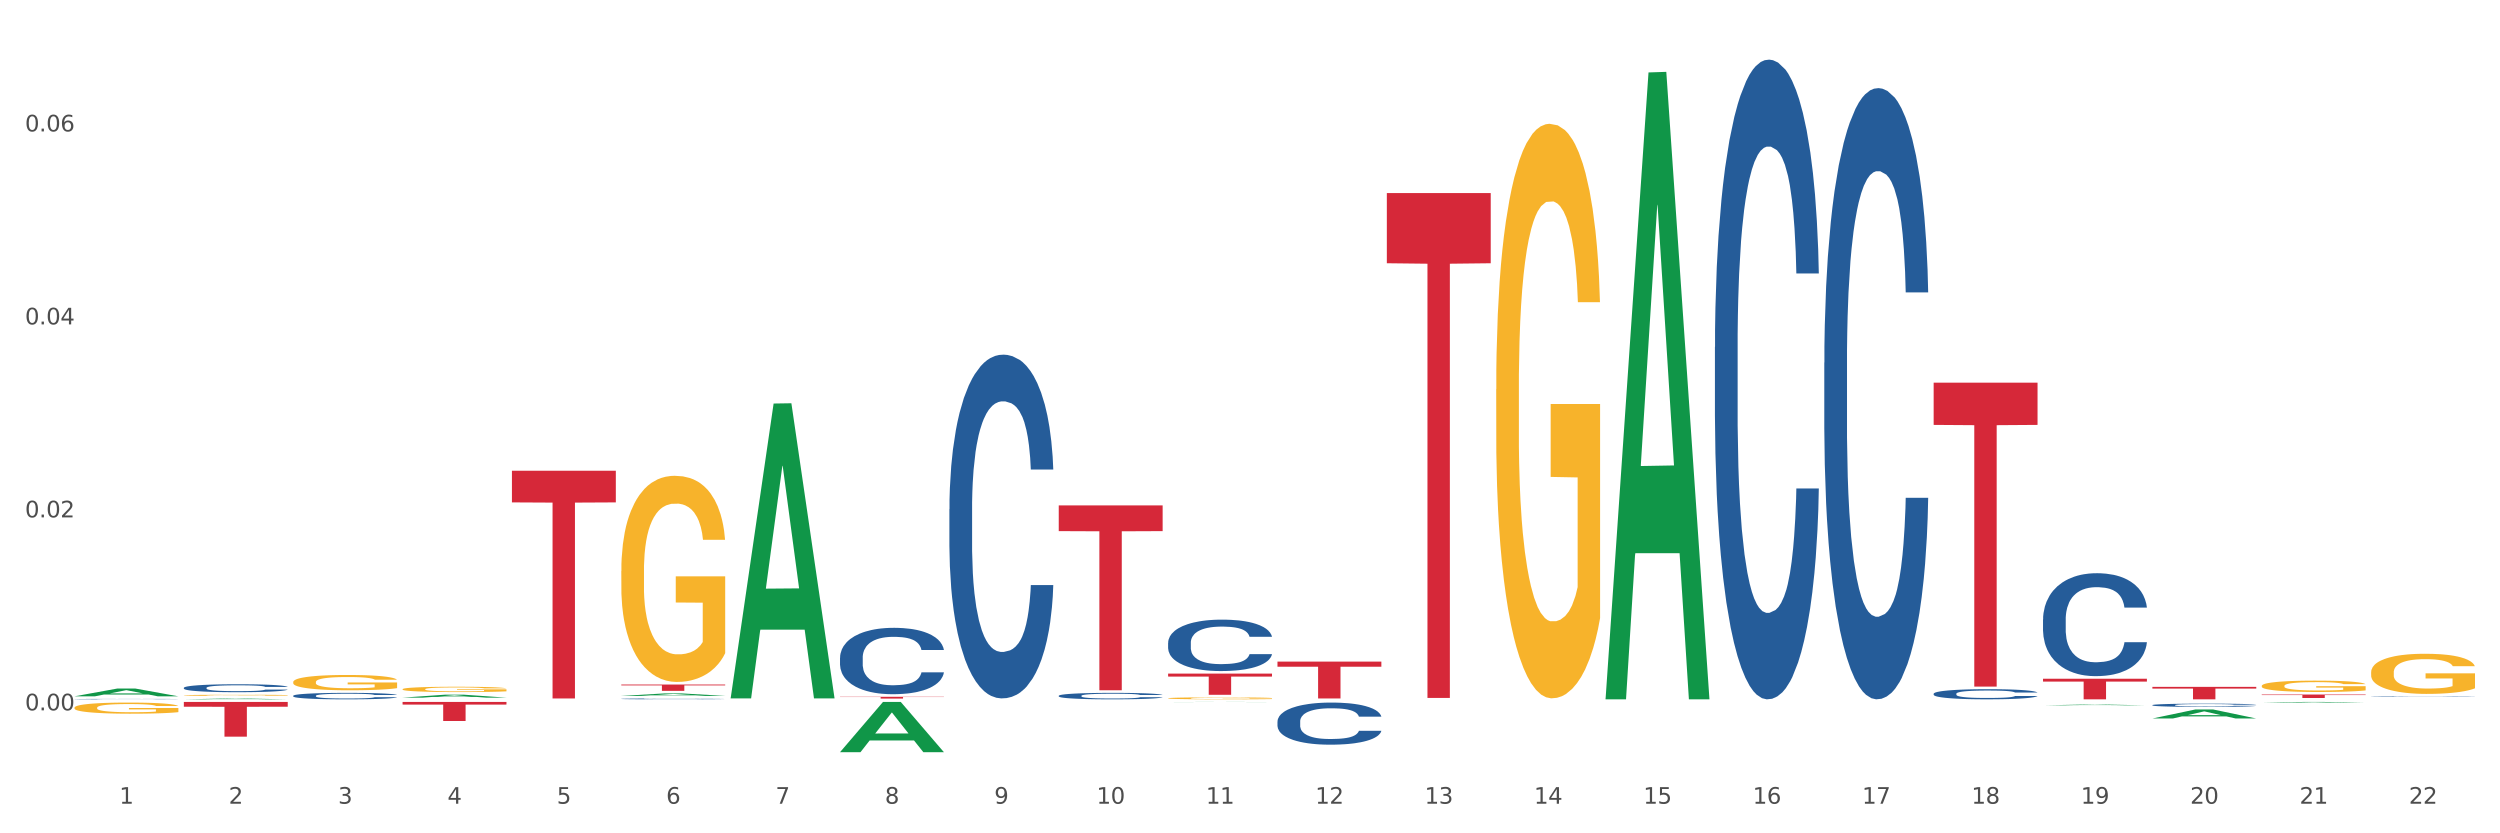 <?xml version="1.0" encoding="utf-8" standalone="no"?>
<!DOCTYPE svg PUBLIC "-//W3C//DTD SVG 1.1//EN"
  "http://www.w3.org/Graphics/SVG/1.1/DTD/svg11.dtd">
<svg xmlns:xlink="http://www.w3.org/1999/xlink" width="1080pt" height="360pt" viewBox="0 0 1080 360" xmlns="http://www.w3.org/2000/svg" version="1.1">
 <rect x="0" y="0" width="1080" height="360" fill="#333333" stroke="none"/>
 <defs>
  <style type="text/css">*{stroke-linejoin: round; stroke-linecap: butt}</style>
 </defs>
 <g id="figure_1">
  <g id="patch_1">
   <path d="M 0 360 
L 1080 360 
L 1080 0 
L 0 0 
z
" style="fill: #ffffff; stroke: #ffffff; stroke-linejoin: miter"/>
  </g>
  <g id="axes_1">
   <g id="matplotlib.axis_1">
    <g id="xtick_1">
     <g id="text_1">
      <!-- 1 -->
      <g style="fill: #4d4d4d" transform="translate(51.562 347.204) scale(0.096 -0.096)">
       <defs>
        <path id="DejaVuSans-31" d="M 794 531 
L 1825 531 
L 1825 4091 
L 703 3866 
L 703 4441 
L 1819 4666 
L 2450 4666 
L 2450 531 
L 3481 531 
L 3481 0 
L 794 0 
L 794 531 
z
" transform="scale(0.016)"/>
       </defs>
       <use xlink:href="#DejaVuSans-31"/>
      </g>
     </g>
    </g>
    <g id="xtick_2">
     <g id="text_2">
      <!-- 2 -->
      <g style="fill: #4d4d4d" transform="translate(98.807 347.204) scale(0.096 -0.096)">
       <defs>
        <path id="DejaVuSans-32" d="M 1228 531 
L 3431 531 
L 3431 0 
L 469 0 
L 469 531 
Q 828 903 1448 1529 
Q 2069 2156 2228 2338 
Q 2531 2678 2651 2914 
Q 2772 3150 2772 3378 
Q 2772 3750 2511 3984 
Q 2250 4219 1831 4219 
Q 1534 4219 1204 4116 
Q 875 4013 500 3803 
L 500 4441 
Q 881 4594 1212 4672 
Q 1544 4750 1819 4750 
Q 2544 4750 2975 4387 
Q 3406 4025 3406 3419 
Q 3406 3131 3298 2873 
Q 3191 2616 2906 2266 
Q 2828 2175 2409 1742 
Q 1991 1309 1228 531 
z
" transform="scale(0.016)"/>
       </defs>
       <use xlink:href="#DejaVuSans-32"/>
      </g>
     </g>
    </g>
    <g id="xtick_3">
     <g id="text_3">
      <!-- 3 -->
      <g style="fill: #4d4d4d" transform="translate(146.052 347.204) scale(0.096 -0.096)">
       <defs>
        <path id="DejaVuSans-33" d="M 2597 2516 
Q 3050 2419 3304 2112 
Q 3559 1806 3559 1356 
Q 3559 666 3084 287 
Q 2609 -91 1734 -91 
Q 1441 -91 1130 -33 
Q 819 25 488 141 
L 488 750 
Q 750 597 1062 519 
Q 1375 441 1716 441 
Q 2309 441 2620 675 
Q 2931 909 2931 1356 
Q 2931 1769 2642 2001 
Q 2353 2234 1838 2234 
L 1294 2234 
L 1294 2753 
L 1863 2753 
Q 2328 2753 2575 2939 
Q 2822 3125 2822 3475 
Q 2822 3834 2567 4026 
Q 2313 4219 1838 4219 
Q 1578 4219 1281 4162 
Q 984 4106 628 3988 
L 628 4550 
Q 988 4650 1302 4700 
Q 1616 4750 1894 4750 
Q 2613 4750 3031 4423 
Q 3450 4097 3450 3541 
Q 3450 3153 3228 2886 
Q 3006 2619 2597 2516 
z
" transform="scale(0.016)"/>
       </defs>
       <use xlink:href="#DejaVuSans-33"/>
      </g>
     </g>
    </g>
    <g id="xtick_4">
     <g id="text_4">
      <!-- 4 -->
      <g style="fill: #4d4d4d" transform="translate(193.297 347.204) scale(0.096 -0.096)">
       <defs>
        <path id="DejaVuSans-34" d="M 2419 4116 
L 825 1625 
L 2419 1625 
L 2419 4116 
z
M 2253 4666 
L 3047 4666 
L 3047 1625 
L 3713 1625 
L 3713 1100 
L 3047 1100 
L 3047 0 
L 2419 0 
L 2419 1100 
L 313 1100 
L 313 1709 
L 2253 4666 
z
" transform="scale(0.016)"/>
       </defs>
       <use xlink:href="#DejaVuSans-34"/>
      </g>
     </g>
    </g>
    <g id="xtick_5">
     <g id="text_5">
      <!-- 5 -->
      <g style="fill: #4d4d4d" transform="translate(240.542 347.204) scale(0.096 -0.096)">
       <defs>
        <path id="DejaVuSans-35" d="M 691 4666 
L 3169 4666 
L 3169 4134 
L 1269 4134 
L 1269 2991 
Q 1406 3038 1543 3061 
Q 1681 3084 1819 3084 
Q 2600 3084 3056 2656 
Q 3513 2228 3513 1497 
Q 3513 744 3044 326 
Q 2575 -91 1722 -91 
Q 1428 -91 1123 -41 
Q 819 9 494 109 
L 494 744 
Q 775 591 1075 516 
Q 1375 441 1709 441 
Q 2250 441 2565 725 
Q 2881 1009 2881 1497 
Q 2881 1984 2565 2268 
Q 2250 2553 1709 2553 
Q 1456 2553 1204 2497 
Q 953 2441 691 2322 
L 691 4666 
z
" transform="scale(0.016)"/>
       </defs>
       <use xlink:href="#DejaVuSans-35"/>
      </g>
     </g>
    </g>
    <g id="xtick_6">
     <g id="text_6">
      <!-- 6 -->
      <g style="fill: #4d4d4d" transform="translate(287.787 347.204) scale(0.096 -0.096)">
       <defs>
        <path id="DejaVuSans-36" d="M 2113 2584 
Q 1688 2584 1439 2293 
Q 1191 2003 1191 1497 
Q 1191 994 1439 701 
Q 1688 409 2113 409 
Q 2538 409 2786 701 
Q 3034 994 3034 1497 
Q 3034 2003 2786 2293 
Q 2538 2584 2113 2584 
z
M 3366 4563 
L 3366 3988 
Q 3128 4100 2886 4159 
Q 2644 4219 2406 4219 
Q 1781 4219 1451 3797 
Q 1122 3375 1075 2522 
Q 1259 2794 1537 2939 
Q 1816 3084 2150 3084 
Q 2853 3084 3261 2657 
Q 3669 2231 3669 1497 
Q 3669 778 3244 343 
Q 2819 -91 2113 -91 
Q 1303 -91 875 529 
Q 447 1150 447 2328 
Q 447 3434 972 4092 
Q 1497 4750 2381 4750 
Q 2619 4750 2861 4703 
Q 3103 4656 3366 4563 
z
" transform="scale(0.016)"/>
       </defs>
       <use xlink:href="#DejaVuSans-36"/>
      </g>
     </g>
    </g>
    <g id="xtick_7">
     <g id="text_7">
      <!-- 7 -->
      <g style="fill: #4d4d4d" transform="translate(335.032 347.204) scale(0.096 -0.096)">
       <defs>
        <path id="DejaVuSans-37" d="M 525 4666 
L 3525 4666 
L 3525 4397 
L 1831 0 
L 1172 0 
L 2766 4134 
L 525 4134 
L 525 4666 
z
" transform="scale(0.016)"/>
       </defs>
       <use xlink:href="#DejaVuSans-37"/>
      </g>
     </g>
    </g>
    <g id="xtick_8">
     <g id="text_8">
      <!-- 8 -->
      <g style="fill: #4d4d4d" transform="translate(382.276 347.204) scale(0.096 -0.096)">
       <defs>
        <path id="DejaVuSans-38" d="M 2034 2216 
Q 1584 2216 1326 1975 
Q 1069 1734 1069 1313 
Q 1069 891 1326 650 
Q 1584 409 2034 409 
Q 2484 409 2743 651 
Q 3003 894 3003 1313 
Q 3003 1734 2745 1975 
Q 2488 2216 2034 2216 
z
M 1403 2484 
Q 997 2584 770 2862 
Q 544 3141 544 3541 
Q 544 4100 942 4425 
Q 1341 4750 2034 4750 
Q 2731 4750 3128 4425 
Q 3525 4100 3525 3541 
Q 3525 3141 3298 2862 
Q 3072 2584 2669 2484 
Q 3125 2378 3379 2068 
Q 3634 1759 3634 1313 
Q 3634 634 3220 271 
Q 2806 -91 2034 -91 
Q 1263 -91 848 271 
Q 434 634 434 1313 
Q 434 1759 690 2068 
Q 947 2378 1403 2484 
z
M 1172 3481 
Q 1172 3119 1398 2916 
Q 1625 2713 2034 2713 
Q 2441 2713 2670 2916 
Q 2900 3119 2900 3481 
Q 2900 3844 2670 4047 
Q 2441 4250 2034 4250 
Q 1625 4250 1398 4047 
Q 1172 3844 1172 3481 
z
" transform="scale(0.016)"/>
       </defs>
       <use xlink:href="#DejaVuSans-38"/>
      </g>
     </g>
    </g>
    <g id="xtick_9">
     <g id="text_9">
      <!-- 9 -->
      <g style="fill: #4d4d4d" transform="translate(429.521 347.204) scale(0.096 -0.096)">
       <defs>
        <path id="DejaVuSans-39" d="M 703 97 
L 703 672 
Q 941 559 1184 500 
Q 1428 441 1663 441 
Q 2288 441 2617 861 
Q 2947 1281 2994 2138 
Q 2813 1869 2534 1725 
Q 2256 1581 1919 1581 
Q 1219 1581 811 2004 
Q 403 2428 403 3163 
Q 403 3881 828 4315 
Q 1253 4750 1959 4750 
Q 2769 4750 3195 4129 
Q 3622 3509 3622 2328 
Q 3622 1225 3098 567 
Q 2575 -91 1691 -91 
Q 1453 -91 1209 -44 
Q 966 3 703 97 
z
M 1959 2075 
Q 2384 2075 2632 2365 
Q 2881 2656 2881 3163 
Q 2881 3666 2632 3958 
Q 2384 4250 1959 4250 
Q 1534 4250 1286 3958 
Q 1038 3666 1038 3163 
Q 1038 2656 1286 2365 
Q 1534 2075 1959 2075 
z
" transform="scale(0.016)"/>
       </defs>
       <use xlink:href="#DejaVuSans-39"/>
      </g>
     </g>
    </g>
    <g id="xtick_10">
     <g id="text_10">
      <!-- 10 -->
      <g style="fill: #4d4d4d" transform="translate(473.712 347.204) scale(0.096 -0.096)">
       <defs>
        <path id="DejaVuSans-30" d="M 2034 4250 
Q 1547 4250 1301 3770 
Q 1056 3291 1056 2328 
Q 1056 1369 1301 889 
Q 1547 409 2034 409 
Q 2525 409 2770 889 
Q 3016 1369 3016 2328 
Q 3016 3291 2770 3770 
Q 2525 4250 2034 4250 
z
M 2034 4750 
Q 2819 4750 3233 4129 
Q 3647 3509 3647 2328 
Q 3647 1150 3233 529 
Q 2819 -91 2034 -91 
Q 1250 -91 836 529 
Q 422 1150 422 2328 
Q 422 3509 836 4129 
Q 1250 4750 2034 4750 
z
" transform="scale(0.016)"/>
       </defs>
       <use xlink:href="#DejaVuSans-31"/>
       <use xlink:href="#DejaVuSans-30" transform="translate(63.623 0)"/>
      </g>
     </g>
    </g>
    <g id="xtick_11">
     <g id="text_11">
      <!-- 11 -->
      <g style="fill: #4d4d4d" transform="translate(520.957 347.204) scale(0.096 -0.096)">
       <use xlink:href="#DejaVuSans-31"/>
       <use xlink:href="#DejaVuSans-31" transform="translate(63.623 0)"/>
      </g>
     </g>
    </g>
    <g id="xtick_12">
     <g id="text_12">
      <!-- 12 -->
      <g style="fill: #4d4d4d" transform="translate(568.202 347.204) scale(0.096 -0.096)">
       <use xlink:href="#DejaVuSans-31"/>
       <use xlink:href="#DejaVuSans-32" transform="translate(63.623 0)"/>
      </g>
     </g>
    </g>
    <g id="xtick_13">
     <g id="text_13">
      <!-- 13 -->
      <g style="fill: #4d4d4d" transform="translate(615.447 347.204) scale(0.096 -0.096)">
       <use xlink:href="#DejaVuSans-31"/>
       <use xlink:href="#DejaVuSans-33" transform="translate(63.623 0)"/>
      </g>
     </g>
    </g>
    <g id="xtick_14">
     <g id="text_14">
      <!-- 14 -->
      <g style="fill: #4d4d4d" transform="translate(662.692 347.204) scale(0.096 -0.096)">
       <use xlink:href="#DejaVuSans-31"/>
       <use xlink:href="#DejaVuSans-34" transform="translate(63.623 0)"/>
      </g>
     </g>
    </g>
    <g id="xtick_15">
     <g id="text_15">
      <!-- 15 -->
      <g style="fill: #4d4d4d" transform="translate(709.937 347.204) scale(0.096 -0.096)">
       <use xlink:href="#DejaVuSans-31"/>
       <use xlink:href="#DejaVuSans-35" transform="translate(63.623 0)"/>
      </g>
     </g>
    </g>
    <g id="xtick_16">
     <g id="text_16">
      <!-- 16 -->
      <g style="fill: #4d4d4d" transform="translate(757.181 347.204) scale(0.096 -0.096)">
       <use xlink:href="#DejaVuSans-31"/>
       <use xlink:href="#DejaVuSans-36" transform="translate(63.623 0)"/>
      </g>
     </g>
    </g>
    <g id="xtick_17">
     <g id="text_17">
      <!-- 17 -->
      <g style="fill: #4d4d4d" transform="translate(804.426 347.204) scale(0.096 -0.096)">
       <use xlink:href="#DejaVuSans-31"/>
       <use xlink:href="#DejaVuSans-37" transform="translate(63.623 0)"/>
      </g>
     </g>
    </g>
    <g id="xtick_18">
     <g id="text_18">
      <!-- 18 -->
      <g style="fill: #4d4d4d" transform="translate(851.671 347.204) scale(0.096 -0.096)">
       <use xlink:href="#DejaVuSans-31"/>
       <use xlink:href="#DejaVuSans-38" transform="translate(63.623 0)"/>
      </g>
     </g>
    </g>
    <g id="xtick_19">
     <g id="text_19">
      <!-- 19 -->
      <g style="fill: #4d4d4d" transform="translate(898.916 347.204) scale(0.096 -0.096)">
       <use xlink:href="#DejaVuSans-31"/>
       <use xlink:href="#DejaVuSans-39" transform="translate(63.623 0)"/>
      </g>
     </g>
    </g>
    <g id="xtick_20">
     <g id="text_20">
      <!-- 20 -->
      <g style="fill: #4d4d4d" transform="translate(946.161 347.204) scale(0.096 -0.096)">
       <use xlink:href="#DejaVuSans-32"/>
       <use xlink:href="#DejaVuSans-30" transform="translate(63.623 0)"/>
      </g>
     </g>
    </g>
    <g id="xtick_21">
     <g id="text_21">
      <!-- 21 -->
      <g style="fill: #4d4d4d" transform="translate(993.406 347.204) scale(0.096 -0.096)">
       <use xlink:href="#DejaVuSans-32"/>
       <use xlink:href="#DejaVuSans-31" transform="translate(63.623 0)"/>
      </g>
     </g>
    </g>
    <g id="xtick_22">
     <g id="text_22">
      <!-- 22 -->
      <g style="fill: #4d4d4d" transform="translate(1040.651 347.204) scale(0.096 -0.096)">
       <use xlink:href="#DejaVuSans-32"/>
       <use xlink:href="#DejaVuSans-32" transform="translate(63.623 0)"/>
      </g>
     </g>
    </g>
    <g id="xtick_23"/>
    <g id="xtick_24"/>
    <g id="xtick_25"/>
    <g id="xtick_26"/>
    <g id="xtick_27"/>
    <g id="xtick_28"/>
    <g id="xtick_29"/>
    <g id="xtick_30"/>
    <g id="xtick_31"/>
    <g id="xtick_32"/>
    <g id="xtick_33"/>
    <g id="xtick_34"/>
    <g id="xtick_35"/>
    <g id="xtick_36"/>
    <g id="xtick_37"/>
    <g id="xtick_38"/>
    <g id="xtick_39"/>
    <g id="xtick_40"/>
    <g id="xtick_41"/>
    <g id="xtick_42"/>
    <g id="xtick_43"/>
   </g>
   <g id="matplotlib.axis_2">
    <g id="ytick_1">
     <g id="text_23">
      <!-- 0.00 -->
      <g style="fill: #4d4d4d" transform="translate(10.8 306.875) scale(0.096 -0.096)">
       <defs>
        <path id="DejaVuSans-2e" d="M 684 794 
L 1344 794 
L 1344 0 
L 684 0 
L 684 794 
z
" transform="scale(0.016)"/>
       </defs>
       <use xlink:href="#DejaVuSans-30"/>
       <use xlink:href="#DejaVuSans-2e" transform="translate(63.623 0)"/>
       <use xlink:href="#DejaVuSans-30" transform="translate(95.41 0)"/>
       <use xlink:href="#DejaVuSans-30" transform="translate(159.033 0)"/>
      </g>
     </g>
    </g>
    <g id="ytick_2">
     <g id="text_24">
      <!-- 0.02 -->
      <g style="fill: #4d4d4d" transform="translate(10.8 223.51) scale(0.096 -0.096)">
       <use xlink:href="#DejaVuSans-30"/>
       <use xlink:href="#DejaVuSans-2e" transform="translate(63.623 0)"/>
       <use xlink:href="#DejaVuSans-30" transform="translate(95.41 0)"/>
       <use xlink:href="#DejaVuSans-32" transform="translate(159.033 0)"/>
      </g>
     </g>
    </g>
    <g id="ytick_3">
     <g id="text_25">
      <!-- 0.04 -->
      <g style="fill: #4d4d4d" transform="translate(10.8 140.145) scale(0.096 -0.096)">
       <use xlink:href="#DejaVuSans-30"/>
       <use xlink:href="#DejaVuSans-2e" transform="translate(63.623 0)"/>
       <use xlink:href="#DejaVuSans-30" transform="translate(95.41 0)"/>
       <use xlink:href="#DejaVuSans-34" transform="translate(159.033 0)"/>
      </g>
     </g>
    </g>
    <g id="ytick_4">
     <g id="text_26">
      <!-- 0.06 -->
      <g style="fill: #4d4d4d" transform="translate(10.8 56.78) scale(0.096 -0.096)">
       <use xlink:href="#DejaVuSans-30"/>
       <use xlink:href="#DejaVuSans-2e" transform="translate(63.623 0)"/>
       <use xlink:href="#DejaVuSans-30" transform="translate(95.41 0)"/>
       <use xlink:href="#DejaVuSans-36" transform="translate(159.033 0)"/>
      </g>
     </g>
    </g>
    <g id="ytick_5"/>
    <g id="ytick_6"/>
    <g id="ytick_7"/>
   </g>
   <g id="PolyCollection_1">
    <path d="M 32.175 300.807 
L 32.221 300.804 
L 50.73 297.441 
L 58.411 297.438 
L 77.058 300.813 
L 68.174 300.813 
L 64.148 300.027 
L 45.038 300.027 
L 44.899 300.04 
L 41.013 300.813 
L 32.175 300.813 
L 32.175 300.807 
L 47.444 299.558 
L 61.742 299.555 
L 54.663 298.157 
L 54.57 298.151 
L 54.478 298.16 
L 47.398 299.555 
L 47.444 299.558 
L 32.175 300.807 
z
" clip-path="url(#pbf75af7ec8)" style="fill: #109648"/>
    <path d="M 79.42 302.117 
L 79.466 302.117 
L 97.974 301.746 
L 105.655 301.746 
L 124.303 302.118 
L 115.419 302.118 
L 111.393 302.031 
L 92.283 302.031 
L 92.144 302.032 
L 88.258 302.118 
L 79.42 302.118 
L 79.42 302.117 
L 94.689 301.979 
L 108.987 301.979 
L 101.907 301.825 
L 101.815 301.824 
L 101.722 301.825 
L 94.643 301.979 
L 94.689 301.979 
L 79.42 302.117 
z
" clip-path="url(#pbf75af7ec8)" style="fill: #109648"/>
    <path d="M 173.91 301.379 
L 173.956 301.377 
L 192.464 300.086 
L 200.145 300.084 
L 218.792 301.381 
L 209.908 301.381 
L 205.883 301.079 
L 186.773 301.079 
L 186.634 301.084 
L 182.747 301.381 
L 173.91 301.381 
L 173.91 301.379 
L 189.179 300.899 
L 203.477 300.898 
L 196.397 300.361 
L 196.305 300.358 
L 196.212 300.362 
L 189.133 300.898 
L 189.179 300.899 
L 173.91 301.379 
z
" clip-path="url(#pbf75af7ec8)" style="fill: #109648"/>
    <path d="M 977.072 303.615 
L 977.119 303.615 
L 995.627 303.228 
L 1003.308 303.228 
L 1021.955 303.616 
L 1013.071 303.616 
L 1009.046 303.525 
L 989.936 303.525 
L 989.797 303.527 
L 985.91 303.616 
L 977.072 303.616 
L 977.072 303.615 
L 992.342 303.471 
L 1006.64 303.471 
L 999.56 303.31 
L 999.468 303.31 
L 999.375 303.311 
L 992.296 303.471 
L 992.342 303.471 
L 977.072 303.615 
z
" clip-path="url(#pbf75af7ec8)" style="fill: #109648"/>
    <path d="M 929.828 310.384 
L 929.874 310.38 
L 948.382 306.494 
L 956.063 306.491 
L 974.71 310.391 
L 965.826 310.391 
L 961.801 309.483 
L 942.691 309.483 
L 942.552 309.498 
L 938.665 310.391 
L 929.828 310.391 
L 929.828 310.384 
L 945.097 308.941 
L 959.395 308.937 
L 952.315 307.322 
L 952.223 307.315 
L 952.13 307.326 
L 945.051 308.937 
L 945.097 308.941 
L 929.828 310.384 
z
" clip-path="url(#pbf75af7ec8)" style="fill: #109648"/>
    <path d="M 882.583 304.717 
L 882.629 304.716 
L 901.137 304.346 
L 908.818 304.345 
L 927.465 304.717 
L 918.581 304.717 
L 914.556 304.631 
L 895.446 304.631 
L 895.307 304.632 
L 891.42 304.717 
L 882.583 304.717 
L 882.583 304.717 
L 897.852 304.579 
L 912.15 304.579 
L 905.07 304.425 
L 904.978 304.424 
L 904.885 304.425 
L 897.806 304.579 
L 897.852 304.579 
L 882.583 304.717 
z
" clip-path="url(#pbf75af7ec8)" style="fill: #109648"/>
    <path d="M 693.603 301.609 
L 693.65 301.354 
L 712.158 31.293 
L 719.839 31.039 
L 738.486 302.118 
L 729.602 302.118 
L 725.576 238.993 
L 706.467 238.993 
L 706.328 240.011 
L 702.441 302.118 
L 693.603 302.118 
L 693.603 301.609 
L 708.873 201.322 
L 723.17 201.068 
L 716.091 88.818 
L 715.998 88.309 
L 715.906 89.072 
L 708.826 201.068 
L 708.873 201.322 
L 693.603 301.609 
z
" clip-path="url(#pbf75af7ec8)" style="fill: #109648"/>
    <path d="M 504.624 303.286 
L 504.67 303.286 
L 523.178 303.228 
L 530.859 303.228 
L 549.506 303.286 
L 540.622 303.286 
L 536.597 303.273 
L 517.487 303.273 
L 517.348 303.273 
L 513.461 303.286 
L 504.624 303.286 
L 504.624 303.286 
L 519.893 303.265 
L 534.191 303.265 
L 527.111 303.24 
L 527.019 303.24 
L 526.926 303.24 
L 519.847 303.265 
L 519.893 303.265 
L 504.624 303.286 
z
" clip-path="url(#pbf75af7ec8)" style="fill: #109648"/>
    <path d="M 79.42 303.228 
L 124.303 303.228 
L 124.303 305.313 
L 106.647 305.327 
L 106.647 318.236 
L 96.969 318.236 
L 96.969 305.327 
L 79.42 305.313 
L 79.42 303.242 
L 79.42 303.228 
z
" clip-path="url(#pbf75af7ec8)" style="fill: #d62839"/>
    <path d="M 173.91 303.228 
L 218.792 303.228 
L 218.792 304.372 
L 201.137 304.38 
L 201.137 311.464 
L 191.459 311.464 
L 191.459 304.38 
L 173.91 304.372 
L 173.91 303.235 
L 173.91 303.228 
z
" clip-path="url(#pbf75af7ec8)" style="fill: #d62839"/>
    <path d="M 221.154 203.36 
L 266.037 203.36 
L 266.037 217.032 
L 248.382 217.125 
L 248.382 301.746 
L 238.703 301.746 
L 238.703 217.125 
L 221.154 217.032 
L 221.154 203.452 
L 221.154 203.36 
z
" clip-path="url(#pbf75af7ec8)" style="fill: #d62839"/>
    <path d="M 268.399 295.712 
L 313.282 295.712 
L 313.282 296.092 
L 295.627 296.094 
L 295.627 298.445 
L 285.948 298.445 
L 285.948 296.094 
L 268.399 296.092 
L 268.399 295.714 
L 268.399 295.712 
z
" clip-path="url(#pbf75af7ec8)" style="fill: #d62839"/>
    <path d="M 362.889 301.009 
L 407.772 301.009 
L 407.772 301.118 
L 390.117 301.118 
L 390.117 301.789 
L 380.438 301.789 
L 380.438 301.118 
L 362.889 301.118 
L 362.889 301.01 
L 362.889 301.009 
z
" clip-path="url(#pbf75af7ec8)" style="fill: #d62839"/>
    <path d="M 457.379 218.346 
L 502.262 218.346 
L 502.262 229.443 
L 484.606 229.518 
L 484.606 298.204 
L 474.928 298.204 
L 474.928 229.518 
L 457.379 229.443 
L 457.379 218.421 
L 457.379 218.346 
z
" clip-path="url(#pbf75af7ec8)" style="fill: #d62839"/>
    <path d="M 504.624 291.007 
L 549.506 291.007 
L 549.506 292.276 
L 531.851 292.285 
L 531.851 300.142 
L 522.173 300.142 
L 522.173 292.285 
L 504.624 292.276 
L 504.624 291.015 
L 504.624 291.007 
z
" clip-path="url(#pbf75af7ec8)" style="fill: #d62839"/>
    <path d="M 551.869 285.8 
L 596.751 285.8 
L 596.751 288.016 
L 579.096 288.031 
L 579.096 301.744 
L 569.418 301.744 
L 569.418 288.031 
L 551.869 288.016 
L 551.869 285.815 
L 551.869 285.8 
z
" clip-path="url(#pbf75af7ec8)" style="fill: #d62839"/>
    <path d="M 977.072 300.05 
L 1021.955 300.05 
L 1021.955 300.255 
L 1004.3 300.257 
L 1004.3 301.528 
L 994.621 301.528 
L 994.621 300.257 
L 977.072 300.255 
L 977.072 300.051 
L 977.072 300.05 
z
" clip-path="url(#pbf75af7ec8)" style="fill: #d62839"/>
    <path d="M 835.338 165.308 
L 880.221 165.308 
L 880.221 183.555 
L 862.565 183.678 
L 862.565 296.614 
L 852.887 296.614 
L 852.887 183.678 
L 835.338 183.555 
L 835.338 165.431 
L 835.338 165.308 
z
" clip-path="url(#pbf75af7ec8)" style="fill: #d62839"/>
    <path d="M 882.583 293.207 
L 927.465 293.207 
L 927.465 294.446 
L 909.81 294.454 
L 909.81 302.118 
L 900.132 302.118 
L 900.132 294.454 
L 882.583 294.446 
L 882.583 293.216 
L 882.583 293.207 
z
" clip-path="url(#pbf75af7ec8)" style="fill: #d62839"/>
    <path d="M 599.113 83.412 
L 643.996 83.412 
L 643.996 113.722 
L 626.341 113.926 
L 626.341 301.521 
L 616.662 301.521 
L 616.662 113.926 
L 599.113 113.722 
L 599.113 83.616 
L 599.113 83.412 
z
" clip-path="url(#pbf75af7ec8)" style="fill: #d62839"/>
    <path d="M 929.828 296.736 
L 974.71 296.736 
L 974.71 297.484 
L 957.055 297.489 
L 957.055 302.118 
L 947.377 302.118 
L 947.377 297.489 
L 929.828 297.484 
L 929.828 296.742 
L 929.828 296.736 
z
" clip-path="url(#pbf75af7ec8)" style="fill: #d62839"/>
    <path d="M 646.358 168.168 
L 646.411 167.942 
L 646.411 159.781 
L 646.517 152.754 
L 647.047 135.753 
L 647.842 121.699 
L 648.425 114.219 
L 649.008 108.099 
L 649.697 101.978 
L 650.545 95.631 
L 652.081 86.337 
L 653.035 81.577 
L 654.201 76.59 
L 656.321 69.336 
L 657.857 65.256 
L 659.447 61.856 
L 662.043 57.776 
L 663.739 55.962 
L 665.541 54.602 
L 667.713 53.696 
L 669.356 53.469 
L 672.959 54.149 
L 676.033 56.189 
L 677.517 57.776 
L 679.424 60.496 
L 680.431 62.309 
L 682.074 65.936 
L 683.769 70.697 
L 684.935 74.777 
L 686.684 82.484 
L 688.009 90.191 
L 689.227 99.711 
L 689.863 106.285 
L 690.34 112.405 
L 690.764 119.432 
L 691.188 130.54 
L 681.65 130.54 
L 681.279 122.606 
L 680.696 115.126 
L 679.848 107.872 
L 679.106 103.338 
L 677.835 97.671 
L 676.669 94.044 
L 675.45 91.324 
L 673.966 89.058 
L 672.8 87.924 
L 671.158 87.017 
L 667.925 87.244 
L 665.753 89.058 
L 664.269 91.324 
L 663.315 93.364 
L 662.467 95.631 
L 661.514 98.805 
L 660.401 103.565 
L 659.606 107.872 
L 658.811 113.312 
L 658.175 118.752 
L 657.592 125.099 
L 657.115 131.9 
L 656.744 138.927 
L 656.426 147.541 
L 656.162 161.821 
L 656.162 192.876 
L 656.268 199.904 
L 656.532 209.197 
L 656.85 216.224 
L 657.38 224.612 
L 657.857 230.278 
L 658.758 238.439 
L 659.765 245.239 
L 660.56 249.546 
L 661.355 253.173 
L 662.732 258.16 
L 664.269 262.24 
L 665.594 264.734 
L 667.395 267 
L 668.614 267.907 
L 669.674 268.361 
L 672.271 268.361 
L 674.125 267.681 
L 676.192 266.094 
L 677.782 264.054 
L 679.106 261.56 
L 680.59 257.48 
L 681.544 253.626 
L 681.544 206.251 
L 669.886 206.024 
L 669.886 174.515 
L 691.241 174.515 
L 691.241 267 
L 690.34 271.761 
L 689.333 276.068 
L 688.274 279.921 
L 686.684 284.681 
L 684.776 289.215 
L 683.081 292.389 
L 681.279 295.109 
L 679.159 297.602 
L 676.404 299.869 
L 674.708 300.776 
L 672.588 301.456 
L 670.098 301.682 
L 667.925 301.229 
L 665.806 300.096 
L 663.58 298.055 
L 661.408 295.109 
L 659.765 292.162 
L 658.122 288.535 
L 656.374 283.775 
L 654.996 279.241 
L 653.936 275.161 
L 652.77 269.947 
L 651.498 263.147 
L 650.545 257.027 
L 649.697 250.68 
L 648.796 242.519 
L 648.16 235.492 
L 647.524 226.652 
L 647.153 220.078 
L 646.729 209.877 
L 646.411 195.597 
L 646.358 168.168 
z
" clip-path="url(#pbf75af7ec8)" style="fill: #f7b32b"/>
    <path d="M 882.583 303.231 
L 882.636 303.231 
L 882.636 303.231 
L 882.742 303.231 
L 883.272 303.23 
L 884.066 303.23 
L 884.649 303.23 
L 885.232 303.229 
L 885.921 303.229 
L 886.769 303.229 
L 888.306 303.229 
L 889.26 303.229 
L 890.425 303.228 
L 892.545 303.228 
L 894.082 303.228 
L 895.671 303.228 
L 898.268 303.228 
L 899.964 303.228 
L 901.765 303.228 
L 903.938 303.228 
L 905.58 303.228 
L 909.184 303.228 
L 912.257 303.228 
L 913.741 303.228 
L 915.649 303.228 
L 916.655 303.228 
L 918.298 303.228 
L 919.994 303.228 
L 921.16 303.228 
L 922.908 303.229 
L 924.233 303.229 
L 925.452 303.229 
L 926.088 303.229 
L 926.565 303.23 
L 926.988 303.23 
L 927.412 303.23 
L 917.874 303.23 
L 917.503 303.23 
L 916.92 303.23 
L 916.072 303.229 
L 915.331 303.229 
L 914.059 303.229 
L 912.893 303.229 
L 911.674 303.229 
L 910.191 303.229 
L 909.025 303.229 
L 907.382 303.229 
L 904.15 303.229 
L 901.977 303.229 
L 900.493 303.229 
L 899.54 303.229 
L 898.692 303.229 
L 897.738 303.229 
L 896.625 303.229 
L 895.83 303.229 
L 895.035 303.23 
L 894.4 303.23 
L 893.817 303.23 
L 893.34 303.23 
L 892.969 303.23 
L 892.651 303.231 
L 892.386 303.231 
L 892.386 303.232 
L 892.492 303.232 
L 892.757 303.233 
L 893.075 303.233 
L 893.605 303.233 
L 894.082 303.233 
L 894.982 303.234 
L 895.989 303.234 
L 896.784 303.234 
L 897.579 303.234 
L 898.957 303.234 
L 900.493 303.234 
L 901.818 303.234 
L 903.62 303.235 
L 904.839 303.235 
L 905.898 303.235 
L 908.495 303.235 
L 910.35 303.235 
L 912.416 303.234 
L 914.006 303.234 
L 915.331 303.234 
L 916.814 303.234 
L 917.768 303.234 
L 917.768 303.233 
L 906.11 303.233 
L 906.11 303.232 
L 927.465 303.232 
L 927.465 303.235 
L 926.565 303.235 
L 925.558 303.235 
L 924.498 303.235 
L 922.908 303.235 
L 921.001 303.235 
L 919.305 303.235 
L 917.503 303.235 
L 915.384 303.235 
L 912.628 303.236 
L 910.932 303.236 
L 908.813 303.236 
L 906.322 303.236 
L 904.15 303.236 
L 902.03 303.236 
L 899.805 303.236 
L 897.632 303.235 
L 895.989 303.235 
L 894.347 303.235 
L 892.598 303.235 
L 891.22 303.235 
L 890.16 303.235 
L 888.995 303.235 
L 887.723 303.234 
L 886.769 303.234 
L 885.921 303.234 
L 885.02 303.234 
L 884.384 303.233 
L 883.749 303.233 
L 883.378 303.233 
L 882.954 303.233 
L 882.636 303.232 
L 882.583 303.231 
z
" clip-path="url(#pbf75af7ec8)" style="fill: #f7b32b"/>
    <path d="M 1024.317 290.44 
L 1024.37 290.424 
L 1024.37 289.854 
L 1024.476 289.363 
L 1025.006 288.175 
L 1025.801 287.193 
L 1026.384 286.671 
L 1026.967 286.243 
L 1027.656 285.816 
L 1028.504 285.372 
L 1030.04 284.723 
L 1030.994 284.391 
L 1032.16 284.042 
L 1034.28 283.535 
L 1035.816 283.25 
L 1037.406 283.013 
L 1040.002 282.728 
L 1041.698 282.601 
L 1043.5 282.506 
L 1045.672 282.443 
L 1047.315 282.427 
L 1050.918 282.474 
L 1053.992 282.617 
L 1055.476 282.728 
L 1057.383 282.918 
L 1058.39 283.045 
L 1060.033 283.298 
L 1061.728 283.63 
L 1062.894 283.916 
L 1064.643 284.454 
L 1065.968 284.992 
L 1067.186 285.657 
L 1067.822 286.117 
L 1068.299 286.544 
L 1068.723 287.035 
L 1069.147 287.811 
L 1059.609 287.811 
L 1059.238 287.257 
L 1058.655 286.734 
L 1057.807 286.228 
L 1057.065 285.911 
L 1055.793 285.515 
L 1054.628 285.262 
L 1053.409 285.072 
L 1051.925 284.913 
L 1050.759 284.834 
L 1049.117 284.771 
L 1045.884 284.786 
L 1043.712 284.913 
L 1042.228 285.072 
L 1041.274 285.214 
L 1040.426 285.372 
L 1039.473 285.594 
L 1038.36 285.927 
L 1037.565 286.228 
L 1036.77 286.608 
L 1036.134 286.988 
L 1035.551 287.431 
L 1035.074 287.906 
L 1034.703 288.397 
L 1034.385 288.999 
L 1034.121 289.996 
L 1034.121 292.166 
L 1034.227 292.657 
L 1034.491 293.306 
L 1034.809 293.797 
L 1035.339 294.383 
L 1035.816 294.779 
L 1036.717 295.349 
L 1037.724 295.824 
L 1038.519 296.125 
L 1039.314 296.378 
L 1040.691 296.726 
L 1042.228 297.012 
L 1043.553 297.186 
L 1045.354 297.344 
L 1046.573 297.407 
L 1047.633 297.439 
L 1050.23 297.439 
L 1052.084 297.392 
L 1054.151 297.281 
L 1055.741 297.138 
L 1057.065 296.964 
L 1058.549 296.679 
L 1059.503 296.41 
L 1059.503 293.1 
L 1047.845 293.084 
L 1047.845 290.883 
L 1069.2 290.883 
L 1069.2 297.344 
L 1068.299 297.677 
L 1067.292 297.978 
L 1066.233 298.247 
L 1064.643 298.579 
L 1062.735 298.896 
L 1061.04 299.118 
L 1059.238 299.308 
L 1057.118 299.482 
L 1054.363 299.64 
L 1052.667 299.704 
L 1050.547 299.751 
L 1048.057 299.767 
L 1045.884 299.735 
L 1043.765 299.656 
L 1041.539 299.514 
L 1039.367 299.308 
L 1037.724 299.102 
L 1036.081 298.848 
L 1034.333 298.516 
L 1032.955 298.199 
L 1031.895 297.914 
L 1030.729 297.55 
L 1029.457 297.075 
L 1028.504 296.647 
L 1027.656 296.204 
L 1026.755 295.634 
L 1026.119 295.143 
L 1025.483 294.525 
L 1025.112 294.066 
L 1024.688 293.354 
L 1024.37 292.356 
L 1024.317 290.44 
z
" clip-path="url(#pbf75af7ec8)" style="fill: #f7b32b"/>
    <path d="M 977.072 296.299 
L 977.125 296.295 
L 977.125 296.134 
L 977.231 295.995 
L 977.761 295.658 
L 978.556 295.38 
L 979.139 295.232 
L 979.722 295.111 
L 980.411 294.99 
L 981.259 294.865 
L 982.795 294.681 
L 983.749 294.587 
L 984.915 294.488 
L 987.035 294.345 
L 988.571 294.264 
L 990.161 294.197 
L 992.758 294.116 
L 994.453 294.08 
L 996.255 294.053 
L 998.428 294.035 
L 1000.07 294.031 
L 1003.674 294.044 
L 1006.747 294.085 
L 1008.231 294.116 
L 1010.138 294.17 
L 1011.145 294.206 
L 1012.788 294.277 
L 1014.484 294.372 
L 1015.649 294.452 
L 1017.398 294.605 
L 1018.723 294.757 
L 1019.942 294.945 
L 1020.577 295.075 
L 1021.054 295.197 
L 1021.478 295.336 
L 1021.902 295.555 
L 1012.364 295.555 
L 1011.993 295.398 
L 1011.41 295.25 
L 1010.562 295.107 
L 1009.82 295.017 
L 1008.549 294.905 
L 1007.383 294.833 
L 1006.164 294.78 
L 1004.68 294.735 
L 1003.515 294.712 
L 1001.872 294.694 
L 998.639 294.699 
L 996.467 294.735 
L 994.983 294.78 
L 994.029 294.82 
L 993.181 294.865 
L 992.228 294.928 
L 991.115 295.022 
L 990.32 295.107 
L 989.525 295.214 
L 988.889 295.322 
L 988.306 295.448 
L 987.829 295.582 
L 987.459 295.721 
L 987.141 295.891 
L 986.876 296.174 
L 986.876 296.788 
L 986.982 296.927 
L 987.247 297.111 
L 987.565 297.25 
L 988.094 297.416 
L 988.571 297.528 
L 989.472 297.689 
L 990.479 297.824 
L 991.274 297.909 
L 992.069 297.981 
L 993.446 298.079 
L 994.983 298.16 
L 996.308 298.209 
L 998.11 298.254 
L 999.328 298.272 
L 1000.388 298.281 
L 1002.985 298.281 
L 1004.839 298.268 
L 1006.906 298.236 
L 1008.496 298.196 
L 1009.82 298.146 
L 1011.304 298.066 
L 1012.258 297.99 
L 1012.258 297.053 
L 1000.6 297.048 
L 1000.6 296.425 
L 1021.955 296.425 
L 1021.955 298.254 
L 1021.054 298.348 
L 1020.047 298.433 
L 1018.988 298.51 
L 1017.398 298.604 
L 1015.49 298.693 
L 1013.795 298.756 
L 1011.993 298.81 
L 1009.873 298.859 
L 1007.118 298.904 
L 1005.422 298.922 
L 1003.303 298.935 
L 1000.812 298.94 
L 998.639 298.931 
L 996.52 298.909 
L 994.294 298.868 
L 992.122 298.81 
L 990.479 298.752 
L 988.836 298.68 
L 987.088 298.586 
L 985.71 298.496 
L 984.65 298.415 
L 983.484 298.312 
L 982.213 298.178 
L 981.259 298.057 
L 980.411 297.931 
L 979.51 297.77 
L 978.874 297.631 
L 978.238 297.456 
L 977.867 297.326 
L 977.443 297.124 
L 977.125 296.842 
L 977.072 296.299 
z
" clip-path="url(#pbf75af7ec8)" style="fill: #f7b32b"/>
    <path d="M 551.869 311.685 
L 551.922 311.669 
L 551.922 311.203 
L 552.081 310.572 
L 552.664 309.409 
L 553.407 308.528 
L 554.68 307.498 
L 555.37 307.066 
L 556.272 306.584 
L 558.129 305.803 
L 560.251 305.139 
L 561.736 304.773 
L 562.851 304.541 
L 565.344 304.125 
L 566.776 303.942 
L 568.262 303.793 
L 569.535 303.693 
L 571.657 303.577 
L 573.355 303.527 
L 575.318 303.51 
L 576.963 303.527 
L 579.138 303.594 
L 582.321 303.793 
L 583.541 303.909 
L 585.186 304.109 
L 586.883 304.374 
L 588.263 304.64 
L 589.854 305.022 
L 591.499 305.521 
L 593.091 306.152 
L 594.205 306.734 
L 595.107 307.349 
L 595.902 308.096 
L 596.486 308.91 
L 596.751 309.592 
L 587.043 309.592 
L 586.777 308.977 
L 586.247 308.312 
L 585.716 307.864 
L 585.133 307.498 
L 584.231 307.083 
L 583.435 306.817 
L 582.109 306.501 
L 580.888 306.302 
L 579.88 306.186 
L 578.66 306.086 
L 576.061 305.986 
L 574.204 305.986 
L 573.037 306.019 
L 571.604 306.102 
L 570.384 306.219 
L 568.952 306.418 
L 567.838 306.634 
L 566.723 306.917 
L 566.087 307.116 
L 565.132 307.482 
L 564.495 307.781 
L 563.646 308.296 
L 563.169 308.661 
L 562.32 309.608 
L 561.949 310.306 
L 561.789 310.788 
L 561.683 311.32 
L 561.683 313.912 
L 562.002 315.075 
L 562.267 315.573 
L 562.691 316.138 
L 563.487 316.869 
L 564.654 317.584 
L 565.875 318.099 
L 566.883 318.415 
L 567.838 318.647 
L 568.792 318.83 
L 569.96 318.996 
L 570.915 319.096 
L 572.347 319.196 
L 574.045 319.245 
L 575.371 319.245 
L 578.077 319.162 
L 579.297 319.079 
L 580.464 318.963 
L 581.737 318.78 
L 582.745 318.581 
L 583.329 318.431 
L 584.284 318.116 
L 585.027 317.783 
L 585.663 317.401 
L 586.088 317.069 
L 586.565 316.57 
L 586.936 316.005 
L 587.043 315.706 
L 596.751 315.706 
L 596.539 316.304 
L 596.168 316.886 
L 595.425 317.667 
L 594.841 318.116 
L 593.939 318.664 
L 592.985 319.129 
L 591.658 319.644 
L 590.438 320.026 
L 589.165 320.359 
L 587.785 320.658 
L 585.292 321.073 
L 584.39 321.189 
L 582.48 321.389 
L 580.995 321.505 
L 578.819 321.621 
L 576.591 321.688 
L 574.257 321.704 
L 572.188 321.671 
L 569.907 321.572 
L 568.474 321.472 
L 566.883 321.322 
L 565.026 321.09 
L 563.275 320.807 
L 561.63 320.475 
L 560.092 320.093 
L 558.659 319.661 
L 556.803 318.946 
L 555.423 318.248 
L 554.415 317.6 
L 553.725 317.052 
L 553.036 316.354 
L 552.664 315.872 
L 552.081 314.709 
L 551.869 313.629 
L 551.869 311.685 
z
" clip-path="url(#pbf75af7ec8)" style="fill: #255c99"/>
    <path d="M 788.093 156.702 
L 788.146 156.461 
L 788.146 149.709 
L 788.305 140.546 
L 788.889 123.667 
L 789.632 110.887 
L 790.905 95.936 
L 791.594 89.667 
L 792.496 82.674 
L 794.353 71.341 
L 796.475 61.695 
L 797.961 56.391 
L 799.075 53.015 
L 801.568 46.986 
L 803.001 44.334 
L 804.486 42.164 
L 805.76 40.717 
L 807.882 39.029 
L 809.579 38.306 
L 811.542 38.064 
L 813.187 38.306 
L 815.362 39.27 
L 818.545 42.164 
L 819.765 43.852 
L 821.41 46.745 
L 823.108 50.603 
L 824.487 54.461 
L 826.079 60.008 
L 827.723 67.242 
L 829.315 76.405 
L 830.429 84.844 
L 831.331 93.766 
L 832.127 104.617 
L 832.71 116.433 
L 832.976 126.319 
L 823.267 126.319 
L 823.002 117.397 
L 822.471 107.752 
L 821.941 101.241 
L 821.357 95.936 
L 820.455 89.908 
L 819.659 86.05 
L 818.333 81.468 
L 817.113 78.575 
L 816.105 76.887 
L 814.885 75.44 
L 812.285 73.993 
L 810.428 73.993 
L 809.261 74.476 
L 807.829 75.681 
L 806.608 77.369 
L 805.176 80.263 
L 804.062 83.397 
L 802.948 87.497 
L 802.311 90.39 
L 801.356 95.695 
L 800.72 100.036 
L 799.871 107.511 
L 799.393 112.816 
L 798.544 126.56 
L 798.173 136.688 
L 798.014 143.681 
L 797.908 151.397 
L 797.908 189.014 
L 798.226 205.893 
L 798.491 213.127 
L 798.916 221.326 
L 799.712 231.936 
L 800.879 242.304 
L 802.099 249.78 
L 803.107 254.361 
L 804.062 257.737 
L 805.017 260.389 
L 806.184 262.801 
L 807.139 264.248 
L 808.571 265.694 
L 810.269 266.418 
L 811.595 266.418 
L 814.301 265.212 
L 815.521 264.006 
L 816.688 262.318 
L 817.962 259.666 
L 818.97 256.772 
L 819.553 254.602 
L 820.508 250.021 
L 821.251 245.198 
L 821.888 239.652 
L 822.312 234.829 
L 822.789 227.595 
L 823.161 219.397 
L 823.267 215.056 
L 832.976 215.056 
L 832.763 223.737 
L 832.392 232.177 
L 831.649 243.51 
L 831.066 250.021 
L 830.164 257.978 
L 829.209 264.73 
L 827.883 272.205 
L 826.662 277.751 
L 825.389 282.574 
L 824.01 286.914 
L 821.516 292.942 
L 820.614 294.63 
L 818.704 297.524 
L 817.219 299.212 
L 815.044 300.9 
L 812.816 301.864 
L 810.481 302.106 
L 808.412 301.623 
L 806.131 300.176 
L 804.699 298.73 
L 803.107 296.559 
L 801.25 293.184 
L 799.499 289.084 
L 797.855 284.262 
L 796.316 278.716 
L 794.884 272.446 
L 793.027 262.077 
L 791.648 251.95 
L 790.64 242.546 
L 789.95 234.588 
L 789.26 224.461 
L 788.889 217.468 
L 788.305 200.588 
L 788.093 184.915 
L 788.093 156.702 
z
" clip-path="url(#pbf75af7ec8)" style="fill: #255c99"/>
    <path d="M 504.624 277.663 
L 504.677 277.643 
L 504.677 277.075 
L 504.836 276.304 
L 505.42 274.883 
L 506.162 273.808 
L 507.436 272.55 
L 508.125 272.023 
L 509.027 271.434 
L 510.884 270.481 
L 513.006 269.669 
L 514.492 269.223 
L 515.606 268.939 
L 518.099 268.432 
L 519.532 268.209 
L 521.017 268.026 
L 522.29 267.904 
L 524.412 267.762 
L 526.11 267.701 
L 528.073 267.681 
L 529.718 267.701 
L 531.893 267.783 
L 535.076 268.026 
L 536.296 268.168 
L 537.941 268.411 
L 539.639 268.736 
L 541.018 269.061 
L 542.61 269.527 
L 544.254 270.136 
L 545.846 270.907 
L 546.96 271.617 
L 547.862 272.368 
L 548.658 273.281 
L 549.241 274.275 
L 549.506 275.107 
L 539.798 275.107 
L 539.532 274.356 
L 539.002 273.544 
L 538.471 272.997 
L 537.888 272.55 
L 536.986 272.043 
L 536.19 271.718 
L 534.864 271.333 
L 533.644 271.09 
L 532.636 270.948 
L 531.415 270.826 
L 528.816 270.704 
L 526.959 270.704 
L 525.792 270.745 
L 524.359 270.846 
L 523.139 270.988 
L 521.707 271.232 
L 520.593 271.495 
L 519.479 271.84 
L 518.842 272.084 
L 517.887 272.53 
L 517.25 272.895 
L 516.401 273.524 
L 515.924 273.971 
L 515.075 275.127 
L 514.704 275.979 
L 514.545 276.567 
L 514.439 277.217 
L 514.439 280.382 
L 514.757 281.802 
L 515.022 282.411 
L 515.447 283.1 
L 516.242 283.993 
L 517.409 284.865 
L 518.63 285.494 
L 519.638 285.88 
L 520.593 286.164 
L 521.548 286.387 
L 522.715 286.59 
L 523.67 286.712 
L 525.102 286.833 
L 526.8 286.894 
L 528.126 286.894 
L 530.832 286.793 
L 532.052 286.691 
L 533.219 286.549 
L 534.492 286.326 
L 535.5 286.083 
L 536.084 285.9 
L 537.039 285.515 
L 537.782 285.109 
L 538.418 284.642 
L 538.843 284.236 
L 539.32 283.628 
L 539.692 282.938 
L 539.798 282.573 
L 549.506 282.573 
L 549.294 283.303 
L 548.923 284.013 
L 548.18 284.967 
L 547.596 285.515 
L 546.695 286.184 
L 545.74 286.752 
L 544.413 287.381 
L 543.193 287.848 
L 541.92 288.254 
L 540.54 288.619 
L 538.047 289.126 
L 537.145 289.268 
L 535.235 289.511 
L 533.75 289.653 
L 531.575 289.796 
L 529.346 289.877 
L 527.012 289.897 
L 524.943 289.856 
L 522.662 289.735 
L 521.229 289.613 
L 519.638 289.43 
L 517.781 289.146 
L 516.03 288.801 
L 514.385 288.396 
L 512.847 287.929 
L 511.414 287.401 
L 509.558 286.529 
L 508.178 285.677 
L 507.17 284.886 
L 506.481 284.216 
L 505.791 283.364 
L 505.42 282.776 
L 504.836 281.356 
L 504.624 280.037 
L 504.624 277.663 
z
" clip-path="url(#pbf75af7ec8)" style="fill: #255c99"/>
    <path d="M 457.379 300.573 
L 457.432 300.571 
L 457.432 300.499 
L 457.591 300.402 
L 458.175 300.223 
L 458.917 300.087 
L 460.191 299.928 
L 460.88 299.862 
L 461.782 299.787 
L 463.639 299.667 
L 465.761 299.564 
L 467.247 299.508 
L 468.361 299.472 
L 470.854 299.408 
L 472.287 299.38 
L 473.772 299.357 
L 475.045 299.342 
L 477.168 299.324 
L 478.865 299.316 
L 480.828 299.313 
L 482.473 299.316 
L 484.648 299.326 
L 487.831 299.357 
L 489.051 299.375 
L 490.696 299.406 
L 492.394 299.447 
L 493.773 299.488 
L 495.365 299.547 
L 497.009 299.623 
L 498.601 299.721 
L 499.715 299.81 
L 500.617 299.905 
L 501.413 300.02 
L 501.996 300.146 
L 502.262 300.251 
L 492.553 300.251 
L 492.288 300.156 
L 491.757 300.054 
L 491.227 299.984 
L 490.643 299.928 
L 489.741 299.864 
L 488.945 299.823 
L 487.619 299.774 
L 486.399 299.744 
L 485.391 299.726 
L 484.171 299.71 
L 481.571 299.695 
L 479.714 299.695 
L 478.547 299.7 
L 477.114 299.713 
L 475.894 299.731 
L 474.462 299.762 
L 473.348 299.795 
L 472.234 299.838 
L 471.597 299.869 
L 470.642 299.926 
L 470.005 299.972 
L 469.157 300.051 
L 468.679 300.107 
L 467.83 300.253 
L 467.459 300.361 
L 467.3 300.435 
L 467.194 300.517 
L 467.194 300.917 
L 467.512 301.096 
L 467.777 301.173 
L 468.202 301.26 
L 468.997 301.373 
L 470.165 301.483 
L 471.385 301.562 
L 472.393 301.611 
L 473.348 301.647 
L 474.303 301.675 
L 475.47 301.7 
L 476.425 301.716 
L 477.857 301.731 
L 479.555 301.739 
L 480.881 301.739 
L 483.587 301.726 
L 484.807 301.713 
L 485.974 301.695 
L 487.248 301.667 
L 488.256 301.636 
L 488.839 301.613 
L 489.794 301.565 
L 490.537 301.513 
L 491.173 301.454 
L 491.598 301.403 
L 492.075 301.326 
L 492.447 301.239 
L 492.553 301.193 
L 502.262 301.193 
L 502.049 301.285 
L 501.678 301.375 
L 500.935 301.495 
L 500.352 301.565 
L 499.45 301.649 
L 498.495 301.721 
L 497.168 301.8 
L 495.948 301.859 
L 494.675 301.91 
L 493.296 301.956 
L 490.802 302.02 
L 489.9 302.038 
L 487.99 302.069 
L 486.505 302.087 
L 484.33 302.105 
L 482.101 302.115 
L 479.767 302.118 
L 477.698 302.113 
L 475.417 302.097 
L 473.984 302.082 
L 472.393 302.059 
L 470.536 302.023 
L 468.785 301.979 
L 467.141 301.928 
L 465.602 301.869 
L 464.17 301.803 
L 462.313 301.693 
L 460.933 301.585 
L 459.925 301.485 
L 459.236 301.401 
L 458.546 301.293 
L 458.175 301.219 
L 457.591 301.04 
L 457.379 300.873 
L 457.379 300.573 
z
" clip-path="url(#pbf75af7ec8)" style="fill: #255c99"/>
    <path d="M 410.134 219.931 
L 410.187 219.796 
L 410.187 215.998 
L 410.346 210.845 
L 410.93 201.352 
L 411.673 194.164 
L 412.946 185.756 
L 413.635 182.23 
L 414.537 178.297 
L 416.394 171.923 
L 418.516 166.498 
L 420.002 163.515 
L 421.116 161.616 
L 423.609 158.226 
L 425.042 156.734 
L 426.527 155.513 
L 427.801 154.7 
L 429.923 153.75 
L 431.62 153.343 
L 433.583 153.208 
L 435.228 153.343 
L 437.403 153.886 
L 440.586 155.513 
L 441.806 156.463 
L 443.451 158.09 
L 445.149 160.26 
L 446.528 162.43 
L 448.12 165.549 
L 449.764 169.617 
L 451.356 174.771 
L 452.47 179.517 
L 453.372 184.535 
L 454.168 190.638 
L 454.751 197.283 
L 455.017 202.843 
L 445.308 202.843 
L 445.043 197.826 
L 444.512 192.401 
L 443.982 188.739 
L 443.398 185.756 
L 442.496 182.365 
L 441.7 180.195 
L 440.374 177.619 
L 439.154 175.991 
L 438.146 175.042 
L 436.926 174.228 
L 434.326 173.415 
L 432.469 173.415 
L 431.302 173.686 
L 429.87 174.364 
L 428.649 175.313 
L 427.217 176.941 
L 426.103 178.704 
L 424.989 181.009 
L 424.352 182.637 
L 423.397 185.62 
L 422.761 188.061 
L 421.912 192.265 
L 421.434 195.249 
L 420.585 202.979 
L 420.214 208.675 
L 420.055 212.608 
L 419.949 216.948 
L 419.949 238.104 
L 420.267 247.597 
L 420.532 251.666 
L 420.957 256.276 
L 421.753 262.244 
L 422.92 268.075 
L 424.14 272.279 
L 425.148 274.856 
L 426.103 276.755 
L 427.058 278.246 
L 428.225 279.603 
L 429.18 280.416 
L 430.612 281.23 
L 432.31 281.637 
L 433.636 281.637 
L 436.342 280.959 
L 437.562 280.281 
L 438.729 279.331 
L 440.003 277.84 
L 441.011 276.212 
L 441.594 274.992 
L 442.549 272.415 
L 443.292 269.703 
L 443.929 266.583 
L 444.353 263.871 
L 444.83 259.803 
L 445.202 255.192 
L 445.308 252.75 
L 455.017 252.75 
L 454.804 257.633 
L 454.433 262.379 
L 453.69 268.753 
L 453.107 272.415 
L 452.205 276.89 
L 451.25 280.688 
L 449.924 284.892 
L 448.703 288.011 
L 447.43 290.723 
L 446.051 293.164 
L 443.557 296.555 
L 442.655 297.504 
L 440.745 299.131 
L 439.26 300.081 
L 437.085 301.03 
L 434.857 301.573 
L 432.522 301.708 
L 430.453 301.437 
L 428.172 300.623 
L 426.74 299.809 
L 425.148 298.589 
L 423.291 296.69 
L 421.54 294.385 
L 419.896 291.672 
L 418.357 288.553 
L 416.925 285.027 
L 415.068 279.196 
L 413.689 273.5 
L 412.681 268.211 
L 411.991 263.735 
L 411.301 258.04 
L 410.93 254.107 
L 410.346 244.613 
L 410.134 235.798 
L 410.134 219.931 
z
" clip-path="url(#pbf75af7ec8)" style="fill: #255c99"/>
    <path d="M 362.889 284.106 
L 362.942 284.079 
L 362.942 283.346 
L 363.101 282.351 
L 363.685 280.517 
L 364.428 279.129 
L 365.701 277.505 
L 366.391 276.824 
L 367.293 276.065 
L 369.149 274.834 
L 371.271 273.786 
L 372.757 273.21 
L 373.871 272.843 
L 376.365 272.188 
L 377.797 271.9 
L 379.282 271.665 
L 380.556 271.507 
L 382.678 271.324 
L 384.375 271.245 
L 386.338 271.219 
L 387.983 271.245 
L 390.158 271.35 
L 393.341 271.665 
L 394.562 271.848 
L 396.206 272.162 
L 397.904 272.581 
L 399.283 273 
L 400.875 273.603 
L 402.52 274.388 
L 404.111 275.384 
L 405.225 276.3 
L 406.127 277.27 
L 406.923 278.448 
L 407.506 279.732 
L 407.772 280.805 
L 398.063 280.805 
L 397.798 279.836 
L 397.267 278.789 
L 396.737 278.082 
L 396.153 277.505 
L 395.251 276.851 
L 394.456 276.431 
L 393.129 275.934 
L 391.909 275.62 
L 390.901 275.436 
L 389.681 275.279 
L 387.081 275.122 
L 385.224 275.122 
L 384.057 275.174 
L 382.625 275.305 
L 381.405 275.489 
L 379.972 275.803 
L 378.858 276.143 
L 377.744 276.589 
L 377.107 276.903 
L 376.152 277.479 
L 375.516 277.951 
L 374.667 278.763 
L 374.189 279.339 
L 373.341 280.832 
L 372.969 281.932 
L 372.81 282.691 
L 372.704 283.529 
L 372.704 287.615 
L 373.022 289.449 
L 373.287 290.235 
L 373.712 291.125 
L 374.508 292.278 
L 375.675 293.404 
L 376.895 294.216 
L 377.903 294.713 
L 378.858 295.08 
L 379.813 295.368 
L 380.98 295.63 
L 381.935 295.787 
L 383.367 295.944 
L 385.065 296.023 
L 386.391 296.023 
L 389.097 295.892 
L 390.317 295.761 
L 391.485 295.578 
L 392.758 295.29 
L 393.766 294.975 
L 394.349 294.74 
L 395.304 294.242 
L 396.047 293.718 
L 396.684 293.116 
L 397.108 292.592 
L 397.586 291.806 
L 397.957 290.916 
L 398.063 290.444 
L 407.772 290.444 
L 407.56 291.387 
L 407.188 292.304 
L 406.445 293.535 
L 405.862 294.242 
L 404.96 295.106 
L 404.005 295.84 
L 402.679 296.652 
L 401.458 297.254 
L 400.185 297.778 
L 398.806 298.249 
L 396.312 298.904 
L 395.41 299.087 
L 393.501 299.402 
L 392.015 299.585 
L 389.84 299.768 
L 387.612 299.873 
L 385.277 299.899 
L 383.208 299.847 
L 380.927 299.69 
L 379.495 299.533 
L 377.903 299.297 
L 376.046 298.93 
L 374.295 298.485 
L 372.651 297.961 
L 371.112 297.359 
L 369.68 296.678 
L 367.823 295.552 
L 366.444 294.451 
L 365.436 293.43 
L 364.746 292.566 
L 364.056 291.466 
L 363.685 290.706 
L 363.101 288.873 
L 362.889 287.17 
L 362.889 284.106 
z
" clip-path="url(#pbf75af7ec8)" style="fill: #255c99"/>
    <path d="M 268.399 301.909 
L 268.452 301.909 
L 268.452 301.899 
L 268.612 301.886 
L 269.195 301.862 
L 269.938 301.843 
L 271.211 301.822 
L 271.901 301.813 
L 272.803 301.803 
L 274.66 301.787 
L 276.782 301.773 
L 278.267 301.765 
L 279.381 301.76 
L 281.875 301.752 
L 283.307 301.748 
L 284.793 301.745 
L 286.066 301.743 
L 288.188 301.74 
L 289.886 301.739 
L 291.849 301.739 
L 293.493 301.739 
L 295.668 301.741 
L 298.852 301.745 
L 300.072 301.747 
L 301.717 301.751 
L 303.414 301.757 
L 304.794 301.762 
L 306.385 301.77 
L 308.03 301.781 
L 309.621 301.794 
L 310.735 301.806 
L 311.637 301.819 
L 312.433 301.834 
L 313.017 301.851 
L 313.282 301.865 
L 303.573 301.865 
L 303.308 301.853 
L 302.778 301.839 
L 302.247 301.83 
L 301.663 301.822 
L 300.762 301.813 
L 299.966 301.808 
L 298.639 301.801 
L 297.419 301.797 
L 296.411 301.795 
L 295.191 301.792 
L 292.591 301.79 
L 290.735 301.79 
L 289.567 301.791 
L 288.135 301.793 
L 286.915 301.795 
L 285.482 301.799 
L 284.368 301.804 
L 283.254 301.81 
L 282.618 301.814 
L 281.663 301.822 
L 281.026 301.828 
L 280.177 301.839 
L 279.7 301.846 
L 278.851 301.866 
L 278.479 301.88 
L 278.32 301.89 
L 278.214 301.901 
L 278.214 301.955 
L 278.532 301.98 
L 278.798 301.99 
L 279.222 302.002 
L 280.018 302.017 
L 281.185 302.032 
L 282.405 302.043 
L 283.413 302.049 
L 284.368 302.054 
L 285.323 302.058 
L 286.49 302.061 
L 287.445 302.063 
L 288.878 302.065 
L 290.575 302.067 
L 291.902 302.067 
L 294.607 302.065 
L 295.828 302.063 
L 296.995 302.061 
L 298.268 302.057 
L 299.276 302.053 
L 299.86 302.05 
L 300.815 302.043 
L 301.557 302.036 
L 302.194 302.028 
L 302.618 302.021 
L 303.096 302.011 
L 303.467 301.999 
L 303.573 301.993 
L 313.282 301.993 
L 313.07 302.005 
L 312.698 302.017 
L 311.956 302.034 
L 311.372 302.043 
L 310.47 302.054 
L 309.515 302.064 
L 308.189 302.075 
L 306.969 302.083 
L 305.695 302.09 
L 304.316 302.096 
L 301.823 302.105 
L 300.921 302.107 
L 299.011 302.111 
L 297.525 302.114 
L 295.35 302.116 
L 293.122 302.117 
L 290.788 302.118 
L 288.719 302.117 
L 286.437 302.115 
L 285.005 302.113 
L 283.413 302.11 
L 281.556 302.105 
L 279.806 302.099 
L 278.161 302.092 
L 276.623 302.084 
L 275.19 302.075 
L 273.333 302.06 
L 271.954 302.046 
L 270.946 302.032 
L 270.256 302.021 
L 269.567 302.006 
L 269.195 301.996 
L 268.612 301.972 
L 268.399 301.95 
L 268.399 301.909 
z
" clip-path="url(#pbf75af7ec8)" style="fill: #255c99"/>
    <path d="M 835.338 299.693 
L 835.391 299.689 
L 835.391 299.577 
L 835.55 299.425 
L 836.134 299.145 
L 836.876 298.933 
L 838.15 298.685 
L 838.839 298.58 
L 839.741 298.464 
L 841.598 298.276 
L 843.72 298.116 
L 845.206 298.028 
L 846.32 297.972 
L 848.813 297.872 
L 850.246 297.828 
L 851.731 297.792 
L 853.004 297.768 
L 855.127 297.74 
L 856.824 297.728 
L 858.787 297.724 
L 860.432 297.728 
L 862.607 297.744 
L 865.79 297.792 
L 867.01 297.82 
L 868.655 297.868 
L 870.353 297.932 
L 871.732 297.996 
L 873.324 298.088 
L 874.968 298.208 
L 876.56 298.36 
L 877.674 298.5 
L 878.576 298.649 
L 879.372 298.829 
L 879.955 299.025 
L 880.221 299.189 
L 870.512 299.189 
L 870.247 299.041 
L 869.716 298.881 
L 869.186 298.773 
L 868.602 298.685 
L 867.7 298.584 
L 866.904 298.52 
L 865.578 298.444 
L 864.358 298.396 
L 863.35 298.368 
L 862.13 298.344 
L 859.53 298.32 
L 857.673 298.32 
L 856.506 298.328 
L 855.073 298.348 
L 853.853 298.376 
L 852.421 298.424 
L 851.307 298.476 
L 850.193 298.544 
L 849.556 298.593 
L 848.601 298.681 
L 847.964 298.753 
L 847.116 298.877 
L 846.638 298.965 
L 845.789 299.193 
L 845.418 299.361 
L 845.259 299.477 
L 845.153 299.605 
L 845.153 300.23 
L 845.471 300.51 
L 845.736 300.63 
L 846.161 300.766 
L 846.956 300.943 
L 848.124 301.115 
L 849.344 301.239 
L 850.352 301.315 
L 851.307 301.371 
L 852.262 301.415 
L 853.429 301.455 
L 854.384 301.479 
L 855.816 301.503 
L 857.514 301.515 
L 858.84 301.515 
L 861.546 301.495 
L 862.766 301.475 
L 863.933 301.447 
L 865.207 301.403 
L 866.215 301.355 
L 866.798 301.319 
L 867.753 301.243 
L 868.496 301.163 
L 869.132 301.071 
L 869.557 300.991 
L 870.034 300.871 
L 870.406 300.734 
L 870.512 300.662 
L 880.221 300.662 
L 880.008 300.807 
L 879.637 300.947 
L 878.894 301.135 
L 878.311 301.243 
L 877.409 301.375 
L 876.454 301.487 
L 875.127 301.611 
L 873.907 301.703 
L 872.634 301.783 
L 871.255 301.855 
L 868.761 301.956 
L 867.859 301.984 
L 865.949 302.032 
L 864.464 302.06 
L 862.289 302.088 
L 860.06 302.104 
L 857.726 302.108 
L 855.657 302.1 
L 853.376 302.076 
L 851.943 302.052 
L 850.352 302.016 
L 848.495 301.96 
L 846.744 301.891 
L 845.1 301.811 
L 843.561 301.719 
L 842.129 301.615 
L 840.272 301.443 
L 838.892 301.275 
L 837.884 301.119 
L 837.195 300.987 
L 836.505 300.819 
L 836.134 300.702 
L 835.55 300.422 
L 835.338 300.162 
L 835.338 299.693 
z
" clip-path="url(#pbf75af7ec8)" style="fill: #255c99"/>
    <path d="M 268.399 300.627 
L 268.446 300.626 
L 286.954 299.556 
L 294.635 299.555 
L 313.282 300.629 
L 304.398 300.629 
L 300.372 300.379 
L 281.263 300.379 
L 281.124 300.383 
L 277.237 300.629 
L 268.399 300.629 
L 268.399 300.627 
L 283.669 300.23 
L 297.966 300.229 
L 290.887 299.784 
L 290.794 299.782 
L 290.702 299.785 
L 283.622 300.229 
L 283.669 300.23 
L 268.399 300.627 
z
" clip-path="url(#pbf75af7ec8)" style="fill: #109648"/>
    <path d="M 504.624 301.652 
L 504.677 301.651 
L 504.677 301.623 
L 504.783 301.598 
L 505.313 301.539 
L 506.107 301.49 
L 506.69 301.464 
L 507.273 301.442 
L 507.962 301.421 
L 508.81 301.399 
L 510.347 301.366 
L 511.301 301.35 
L 512.466 301.332 
L 514.586 301.307 
L 516.123 301.293 
L 517.712 301.281 
L 520.309 301.267 
L 522.005 301.26 
L 523.806 301.256 
L 525.979 301.253 
L 527.621 301.252 
L 531.225 301.254 
L 534.298 301.261 
L 535.782 301.267 
L 537.69 301.276 
L 538.696 301.283 
L 540.339 301.295 
L 542.035 301.312 
L 543.201 301.326 
L 544.949 301.353 
L 546.274 301.38 
L 547.493 301.413 
L 548.129 301.436 
L 548.606 301.457 
L 549.029 301.482 
L 549.453 301.521 
L 539.915 301.521 
L 539.544 301.493 
L 538.961 301.467 
L 538.114 301.442 
L 537.372 301.426 
L 536.1 301.406 
L 534.934 301.393 
L 533.715 301.384 
L 532.232 301.376 
L 531.066 301.372 
L 529.423 301.369 
L 526.191 301.37 
L 524.018 301.376 
L 522.534 301.384 
L 521.581 301.391 
L 520.733 301.399 
L 519.779 301.41 
L 518.666 301.427 
L 517.871 301.442 
L 517.076 301.461 
L 516.441 301.48 
L 515.858 301.502 
L 515.381 301.525 
L 515.01 301.55 
L 514.692 301.58 
L 514.427 301.63 
L 514.427 301.738 
L 514.533 301.763 
L 514.798 301.795 
L 515.116 301.82 
L 515.646 301.849 
L 516.123 301.869 
L 517.023 301.897 
L 518.03 301.921 
L 518.825 301.936 
L 519.62 301.949 
L 520.998 301.966 
L 522.534 301.98 
L 523.859 301.989 
L 525.661 301.997 
L 526.88 302 
L 527.939 302.001 
L 530.536 302.001 
L 532.391 301.999 
L 534.457 301.994 
L 536.047 301.986 
L 537.372 301.978 
L 538.855 301.964 
L 539.809 301.95 
L 539.809 301.785 
L 528.151 301.784 
L 528.151 301.674 
L 549.506 301.674 
L 549.506 301.997 
L 548.606 302.013 
L 547.599 302.028 
L 546.539 302.042 
L 544.949 302.058 
L 543.042 302.074 
L 541.346 302.085 
L 539.544 302.095 
L 537.425 302.104 
L 534.669 302.111 
L 532.973 302.115 
L 530.854 302.117 
L 528.363 302.118 
L 526.191 302.116 
L 524.071 302.112 
L 521.846 302.105 
L 519.673 302.095 
L 518.03 302.085 
L 516.388 302.072 
L 514.639 302.055 
L 513.261 302.039 
L 512.201 302.025 
L 511.036 302.007 
L 509.764 301.983 
L 508.81 301.962 
L 507.962 301.94 
L 507.061 301.911 
L 506.425 301.887 
L 505.79 301.856 
L 505.419 301.833 
L 504.995 301.797 
L 504.677 301.748 
L 504.624 301.652 
z
" clip-path="url(#pbf75af7ec8)" style="fill: #f7b32b"/>
    <path d="M 268.399 246.696 
L 268.452 246.615 
L 268.452 243.687 
L 268.558 241.166 
L 269.088 235.066 
L 269.883 230.023 
L 270.466 227.339 
L 271.049 225.143 
L 271.738 222.947 
L 272.586 220.67 
L 274.122 217.335 
L 275.076 215.627 
L 276.242 213.838 
L 278.362 211.235 
L 279.898 209.771 
L 281.488 208.551 
L 284.084 207.087 
L 285.78 206.436 
L 287.582 205.948 
L 289.754 205.623 
L 291.397 205.542 
L 295 205.786 
L 298.074 206.518 
L 299.558 207.087 
L 301.465 208.063 
L 302.472 208.714 
L 304.115 210.015 
L 305.81 211.723 
L 306.976 213.187 
L 308.725 215.952 
L 310.05 218.718 
L 311.268 222.134 
L 311.904 224.492 
L 312.381 226.688 
L 312.805 229.21 
L 313.229 233.195 
L 303.691 233.195 
L 303.32 230.348 
L 302.737 227.664 
L 301.889 225.062 
L 301.147 223.435 
L 299.876 221.402 
L 298.71 220.1 
L 297.491 219.124 
L 296.007 218.311 
L 294.841 217.904 
L 293.199 217.579 
L 289.966 217.66 
L 287.794 218.311 
L 286.31 219.124 
L 285.356 219.856 
L 284.508 220.67 
L 283.555 221.808 
L 282.442 223.516 
L 281.647 225.062 
L 280.852 227.014 
L 280.216 228.966 
L 279.633 231.243 
L 279.156 233.683 
L 278.785 236.204 
L 278.467 239.295 
L 278.203 244.419 
L 278.203 255.562 
L 278.309 258.083 
L 278.573 261.418 
L 278.891 263.939 
L 279.421 266.949 
L 279.898 268.982 
L 280.799 271.91 
L 281.806 274.35 
L 282.601 275.895 
L 283.396 277.197 
L 284.773 278.986 
L 286.31 280.45 
L 287.635 281.345 
L 289.436 282.158 
L 290.655 282.483 
L 291.715 282.646 
L 294.312 282.646 
L 296.166 282.402 
L 298.233 281.833 
L 299.823 281.101 
L 301.147 280.206 
L 302.631 278.742 
L 303.585 277.359 
L 303.585 260.361 
L 291.927 260.279 
L 291.927 248.974 
L 313.282 248.974 
L 313.282 282.158 
L 312.381 283.866 
L 311.374 285.411 
L 310.315 286.794 
L 308.725 288.502 
L 306.817 290.129 
L 305.122 291.267 
L 303.32 292.243 
L 301.2 293.138 
L 298.445 293.951 
L 296.749 294.277 
L 294.629 294.521 
L 292.139 294.602 
L 289.966 294.439 
L 287.847 294.033 
L 285.621 293.301 
L 283.449 292.243 
L 281.806 291.186 
L 280.163 289.885 
L 278.415 288.177 
L 277.037 286.55 
L 275.977 285.086 
L 274.811 283.215 
L 273.539 280.775 
L 272.586 278.579 
L 271.738 276.302 
L 270.837 273.374 
L 270.201 270.853 
L 269.565 267.681 
L 269.194 265.322 
L 268.77 261.662 
L 268.452 256.538 
L 268.399 246.696 
z
" clip-path="url(#pbf75af7ec8)" style="fill: #f7b32b"/>
    <path d="M 173.91 297.737 
L 173.963 297.735 
L 173.963 297.659 
L 174.069 297.594 
L 174.598 297.437 
L 175.393 297.307 
L 175.976 297.237 
L 176.559 297.18 
L 177.248 297.124 
L 178.096 297.065 
L 179.633 296.979 
L 180.586 296.935 
L 181.752 296.888 
L 183.872 296.821 
L 185.408 296.783 
L 186.998 296.752 
L 189.595 296.714 
L 191.29 296.697 
L 193.092 296.685 
L 195.265 296.676 
L 196.907 296.674 
L 200.511 296.681 
L 203.584 296.699 
L 205.068 296.714 
L 206.975 296.739 
L 207.982 296.756 
L 209.625 296.79 
L 211.321 296.834 
L 212.486 296.872 
L 214.235 296.943 
L 215.56 297.015 
L 216.779 297.103 
L 217.415 297.164 
L 217.891 297.22 
L 218.315 297.286 
L 218.739 297.388 
L 209.201 297.388 
L 208.83 297.315 
L 208.247 297.246 
L 207.399 297.178 
L 206.658 297.136 
L 205.386 297.084 
L 204.22 297.05 
L 203.001 297.025 
L 201.517 297.004 
L 200.352 296.994 
L 198.709 296.985 
L 195.477 296.987 
L 193.304 297.004 
L 191.82 297.025 
L 190.866 297.044 
L 190.019 297.065 
L 189.065 297.094 
L 187.952 297.138 
L 187.157 297.178 
L 186.362 297.229 
L 185.726 297.279 
L 185.144 297.338 
L 184.667 297.401 
L 184.296 297.466 
L 183.978 297.546 
L 183.713 297.678 
L 183.713 297.966 
L 183.819 298.031 
L 184.084 298.117 
L 184.402 298.183 
L 184.932 298.26 
L 185.408 298.313 
L 186.309 298.388 
L 187.316 298.451 
L 188.111 298.491 
L 188.906 298.525 
L 190.284 298.571 
L 191.82 298.609 
L 193.145 298.632 
L 194.947 298.653 
L 196.165 298.662 
L 197.225 298.666 
L 199.822 298.666 
L 201.676 298.659 
L 203.743 298.645 
L 205.333 298.626 
L 206.658 298.603 
L 208.141 298.565 
L 209.095 298.529 
L 209.095 298.09 
L 197.437 298.088 
L 197.437 297.796 
L 218.792 297.796 
L 218.792 298.653 
L 217.891 298.697 
L 216.885 298.737 
L 215.825 298.773 
L 214.235 298.817 
L 212.327 298.859 
L 210.632 298.888 
L 208.83 298.914 
L 206.711 298.937 
L 203.955 298.958 
L 202.259 298.966 
L 200.14 298.972 
L 197.649 298.975 
L 195.477 298.97 
L 193.357 298.96 
L 191.131 298.941 
L 188.959 298.914 
L 187.316 298.886 
L 185.673 298.853 
L 183.925 298.809 
L 182.547 298.767 
L 181.487 298.729 
L 180.321 298.68 
L 179.05 298.617 
L 178.096 298.561 
L 177.248 298.502 
L 176.347 298.426 
L 175.711 298.361 
L 175.075 298.279 
L 174.704 298.218 
L 174.281 298.124 
L 173.963 297.991 
L 173.91 297.737 
z
" clip-path="url(#pbf75af7ec8)" style="fill: #f7b32b"/>
    <path d="M 79.42 297.139 
L 79.473 297.136 
L 79.473 297.048 
L 79.632 296.928 
L 80.216 296.708 
L 80.958 296.542 
L 82.232 296.347 
L 82.921 296.266 
L 83.823 296.175 
L 85.68 296.027 
L 87.802 295.901 
L 89.288 295.832 
L 90.402 295.788 
L 92.895 295.71 
L 94.328 295.675 
L 95.813 295.647 
L 97.086 295.628 
L 99.209 295.606 
L 100.906 295.597 
L 102.869 295.594 
L 104.514 295.597 
L 106.689 295.609 
L 109.872 295.647 
L 111.092 295.669 
L 112.737 295.707 
L 114.435 295.757 
L 115.814 295.807 
L 117.406 295.879 
L 119.05 295.974 
L 120.642 296.093 
L 121.756 296.203 
L 122.658 296.319 
L 123.454 296.46 
L 124.037 296.614 
L 124.303 296.743 
L 114.594 296.743 
L 114.329 296.627 
L 113.798 296.501 
L 113.268 296.416 
L 112.684 296.347 
L 111.782 296.269 
L 110.986 296.219 
L 109.66 296.159 
L 108.44 296.121 
L 107.432 296.099 
L 106.212 296.08 
L 103.612 296.062 
L 101.755 296.062 
L 100.588 296.068 
L 99.156 296.084 
L 97.935 296.106 
L 96.503 296.143 
L 95.389 296.184 
L 94.275 296.237 
L 93.638 296.275 
L 92.683 296.344 
L 92.046 296.401 
L 91.198 296.498 
L 90.72 296.567 
L 89.871 296.746 
L 89.5 296.878 
L 89.341 296.969 
L 89.235 297.07 
L 89.235 297.56 
L 89.553 297.779 
L 89.818 297.874 
L 90.243 297.98 
L 91.038 298.118 
L 92.206 298.254 
L 93.426 298.351 
L 94.434 298.411 
L 95.389 298.455 
L 96.344 298.489 
L 97.511 298.52 
L 98.466 298.539 
L 99.898 298.558 
L 101.596 298.568 
L 102.922 298.568 
L 105.628 298.552 
L 106.848 298.536 
L 108.015 298.514 
L 109.289 298.48 
L 110.297 298.442 
L 110.88 298.414 
L 111.835 298.354 
L 112.578 298.291 
L 113.214 298.219 
L 113.639 298.156 
L 114.116 298.062 
L 114.488 297.955 
L 114.594 297.899 
L 124.303 297.899 
L 124.09 298.012 
L 123.719 298.122 
L 122.976 298.269 
L 122.393 298.354 
L 121.491 298.458 
L 120.536 298.546 
L 119.209 298.643 
L 117.989 298.715 
L 116.716 298.778 
L 115.337 298.835 
L 112.843 298.913 
L 111.941 298.935 
L 110.031 298.973 
L 108.546 298.995 
L 106.371 299.017 
L 104.142 299.029 
L 101.808 299.032 
L 99.739 299.026 
L 97.458 299.007 
L 96.025 298.988 
L 94.434 298.96 
L 92.577 298.916 
L 90.826 298.863 
L 89.182 298.8 
L 87.643 298.728 
L 86.211 298.646 
L 84.354 298.511 
L 82.974 298.379 
L 81.966 298.257 
L 81.277 298.153 
L 80.587 298.021 
L 80.216 297.93 
L 79.632 297.71 
L 79.42 297.506 
L 79.42 297.139 
z
" clip-path="url(#pbf75af7ec8)" style="fill: #255c99"/>
    <path d="M 32.175 302.011 
L 32.228 302.011 
L 32.228 302.006 
L 32.387 301.999 
L 32.971 301.986 
L 33.714 301.977 
L 34.987 301.966 
L 35.676 301.961 
L 36.578 301.956 
L 38.435 301.948 
L 40.557 301.941 
L 42.043 301.937 
L 43.157 301.934 
L 45.65 301.93 
L 47.083 301.928 
L 48.568 301.926 
L 49.842 301.925 
L 51.964 301.924 
L 53.661 301.924 
L 55.624 301.923 
L 57.269 301.924 
L 59.444 301.924 
L 62.627 301.926 
L 63.847 301.928 
L 65.492 301.93 
L 67.19 301.933 
L 68.569 301.935 
L 70.161 301.939 
L 71.805 301.945 
L 73.397 301.952 
L 74.511 301.958 
L 75.413 301.964 
L 76.209 301.972 
L 76.792 301.981 
L 77.058 301.988 
L 67.349 301.988 
L 67.084 301.982 
L 66.553 301.975 
L 66.023 301.97 
L 65.439 301.966 
L 64.537 301.962 
L 63.741 301.959 
L 62.415 301.955 
L 61.195 301.953 
L 60.187 301.952 
L 58.967 301.951 
L 56.367 301.95 
L 54.51 301.95 
L 53.343 301.95 
L 51.911 301.951 
L 50.69 301.952 
L 49.258 301.954 
L 48.144 301.957 
L 47.03 301.96 
L 46.393 301.962 
L 45.438 301.966 
L 44.802 301.969 
L 43.953 301.974 
L 43.475 301.978 
L 42.626 301.988 
L 42.255 301.996 
L 42.096 302.001 
L 41.99 302.007 
L 41.99 302.034 
L 42.308 302.047 
L 42.573 302.052 
L 42.998 302.058 
L 43.794 302.066 
L 44.961 302.074 
L 46.181 302.079 
L 47.189 302.083 
L 48.144 302.085 
L 49.099 302.087 
L 50.266 302.089 
L 51.221 302.09 
L 52.653 302.091 
L 54.351 302.091 
L 55.677 302.091 
L 58.383 302.091 
L 59.603 302.09 
L 60.77 302.088 
L 62.044 302.086 
L 63.052 302.084 
L 63.635 302.083 
L 64.59 302.079 
L 65.333 302.076 
L 65.97 302.072 
L 66.394 302.068 
L 66.872 302.063 
L 67.243 302.057 
L 67.349 302.054 
L 77.058 302.054 
L 76.845 302.06 
L 76.474 302.066 
L 75.731 302.075 
L 75.148 302.079 
L 74.246 302.085 
L 73.291 302.09 
L 71.965 302.096 
L 70.744 302.1 
L 69.471 302.103 
L 68.092 302.107 
L 65.598 302.111 
L 64.696 302.112 
L 62.786 302.114 
L 61.301 302.116 
L 59.126 302.117 
L 56.898 302.118 
L 54.563 302.118 
L 52.494 302.117 
L 50.213 302.116 
L 48.781 302.115 
L 47.189 302.114 
L 45.332 302.111 
L 43.581 302.108 
L 41.937 302.105 
L 40.398 302.101 
L 38.966 302.096 
L 37.109 302.088 
L 35.73 302.081 
L 34.722 302.074 
L 34.032 302.068 
L 33.342 302.061 
L 32.971 302.055 
L 32.387 302.043 
L 32.175 302.031 
L 32.175 302.011 
z
" clip-path="url(#pbf75af7ec8)" style="fill: #255c99"/>
    <path d="M 126.665 300.575 
L 126.718 300.572 
L 126.718 300.5 
L 126.877 300.403 
L 127.461 300.224 
L 128.203 300.088 
L 129.477 299.93 
L 130.166 299.863 
L 131.068 299.789 
L 132.925 299.669 
L 135.047 299.566 
L 136.533 299.51 
L 137.647 299.474 
L 140.14 299.41 
L 141.573 299.382 
L 143.058 299.359 
L 144.331 299.344 
L 146.453 299.326 
L 148.151 299.318 
L 150.114 299.316 
L 151.759 299.318 
L 153.934 299.328 
L 157.117 299.359 
L 158.337 299.377 
L 159.982 299.408 
L 161.68 299.449 
L 163.059 299.49 
L 164.651 299.549 
L 166.295 299.625 
L 167.887 299.723 
L 169.001 299.812 
L 169.903 299.907 
L 170.699 300.022 
L 171.282 300.147 
L 171.547 300.252 
L 161.839 300.252 
L 161.573 300.158 
L 161.043 300.055 
L 160.512 299.986 
L 159.929 299.93 
L 159.027 299.866 
L 158.231 299.825 
L 156.905 299.776 
L 155.685 299.746 
L 154.677 299.728 
L 153.456 299.712 
L 150.857 299.697 
L 149 299.697 
L 147.833 299.702 
L 146.4 299.715 
L 145.18 299.733 
L 143.748 299.763 
L 142.634 299.797 
L 141.52 299.84 
L 140.883 299.871 
L 139.928 299.927 
L 139.291 299.973 
L 138.442 300.053 
L 137.965 300.109 
L 137.116 300.255 
L 136.745 300.362 
L 136.586 300.436 
L 136.48 300.518 
L 136.48 300.918 
L 136.798 301.097 
L 137.063 301.173 
L 137.488 301.26 
L 138.283 301.373 
L 139.45 301.483 
L 140.671 301.562 
L 141.679 301.611 
L 142.634 301.647 
L 143.589 301.675 
L 144.756 301.701 
L 145.711 301.716 
L 147.143 301.731 
L 148.841 301.739 
L 150.167 301.739 
L 152.873 301.726 
L 154.093 301.713 
L 155.26 301.696 
L 156.533 301.667 
L 157.541 301.637 
L 158.125 301.614 
L 159.08 301.565 
L 159.823 301.514 
L 160.459 301.455 
L 160.884 301.404 
L 161.361 301.327 
L 161.733 301.24 
L 161.839 301.194 
L 171.547 301.194 
L 171.335 301.286 
L 170.964 301.376 
L 170.221 301.496 
L 169.637 301.565 
L 168.736 301.649 
L 167.781 301.721 
L 166.454 301.8 
L 165.234 301.859 
L 163.961 301.91 
L 162.581 301.957 
L 160.088 302.021 
L 159.186 302.038 
L 157.276 302.069 
L 155.791 302.087 
L 153.616 302.105 
L 151.387 302.115 
L 149.053 302.118 
L 146.984 302.113 
L 144.703 302.097 
L 143.27 302.082 
L 141.679 302.059 
L 139.822 302.023 
L 138.071 301.98 
L 136.426 301.928 
L 134.888 301.87 
L 133.456 301.803 
L 131.599 301.693 
L 130.219 301.585 
L 129.211 301.486 
L 128.522 301.401 
L 127.832 301.294 
L 127.461 301.22 
L 126.877 301.04 
L 126.665 300.874 
L 126.665 300.575 
z
" clip-path="url(#pbf75af7ec8)" style="fill: #255c99"/>
    <path d="M 315.644 301.464 
L 315.691 301.345 
L 334.199 174.326 
L 341.88 174.206 
L 360.527 301.704 
L 351.643 301.704 
L 347.617 272.014 
L 328.508 272.014 
L 328.369 272.493 
L 324.482 301.704 
L 315.644 301.704 
L 315.644 301.464 
L 330.914 254.296 
L 345.211 254.176 
L 338.132 201.382 
L 338.039 201.142 
L 337.947 201.501 
L 330.867 254.176 
L 330.914 254.296 
L 315.644 301.464 
z
" clip-path="url(#pbf75af7ec8)" style="fill: #109648"/>
    <path d="M 929.828 304.604 
L 929.881 304.603 
L 929.881 304.567 
L 930.04 304.518 
L 930.623 304.428 
L 931.366 304.36 
L 932.639 304.28 
L 933.329 304.246 
L 934.231 304.209 
L 936.088 304.148 
L 938.21 304.097 
L 939.695 304.069 
L 940.81 304.051 
L 943.303 304.018 
L 944.735 304.004 
L 946.221 303.993 
L 947.494 303.985 
L 949.616 303.976 
L 951.314 303.972 
L 953.277 303.971 
L 954.922 303.972 
L 957.097 303.977 
L 960.28 303.993 
L 961.5 304.002 
L 963.145 304.017 
L 964.842 304.038 
L 966.222 304.058 
L 967.813 304.088 
L 969.458 304.127 
L 971.05 304.175 
L 972.164 304.221 
L 973.066 304.268 
L 973.861 304.326 
L 974.445 304.389 
L 974.71 304.442 
L 965.002 304.442 
L 964.736 304.394 
L 964.206 304.343 
L 963.675 304.308 
L 963.092 304.28 
L 962.19 304.248 
L 961.394 304.227 
L 960.068 304.202 
L 958.847 304.187 
L 957.839 304.178 
L 956.619 304.17 
L 954.02 304.163 
L 952.163 304.163 
L 950.996 304.165 
L 949.563 304.172 
L 948.343 304.181 
L 946.911 304.196 
L 945.796 304.213 
L 944.682 304.235 
L 944.046 304.25 
L 943.091 304.278 
L 942.454 304.302 
L 941.605 304.342 
L 941.128 304.37 
L 940.279 304.443 
L 939.908 304.497 
L 939.748 304.535 
L 939.642 304.576 
L 939.642 304.777 
L 939.961 304.867 
L 940.226 304.906 
L 940.65 304.949 
L 941.446 305.006 
L 942.613 305.061 
L 943.834 305.101 
L 944.842 305.126 
L 945.796 305.144 
L 946.751 305.158 
L 947.919 305.171 
L 948.874 305.179 
L 950.306 305.186 
L 952.004 305.19 
L 953.33 305.19 
L 956.036 305.184 
L 957.256 305.177 
L 958.423 305.168 
L 959.696 305.154 
L 960.704 305.139 
L 961.288 305.127 
L 962.243 305.103 
L 962.986 305.077 
L 963.622 305.047 
L 964.047 305.022 
L 964.524 304.983 
L 964.895 304.939 
L 965.002 304.916 
L 974.71 304.916 
L 974.498 304.962 
L 974.127 305.007 
L 973.384 305.068 
L 972.8 305.103 
L 971.898 305.145 
L 970.944 305.181 
L 969.617 305.221 
L 968.397 305.251 
L 967.124 305.276 
L 965.744 305.3 
L 963.251 305.332 
L 962.349 305.341 
L 960.439 305.356 
L 958.954 305.365 
L 956.778 305.374 
L 954.55 305.38 
L 952.216 305.381 
L 950.147 305.378 
L 947.866 305.371 
L 946.433 305.363 
L 944.842 305.351 
L 942.985 305.333 
L 941.234 305.311 
L 939.589 305.286 
L 938.051 305.256 
L 936.618 305.222 
L 934.762 305.167 
L 933.382 305.113 
L 932.374 305.063 
L 931.684 305.02 
L 930.995 304.966 
L 930.623 304.929 
L 930.04 304.839 
L 929.828 304.755 
L 929.828 304.604 
z
" clip-path="url(#pbf75af7ec8)" style="fill: #255c99"/>
    <path d="M 882.583 267.608 
L 882.636 267.568 
L 882.636 266.431 
L 882.795 264.887 
L 883.379 262.044 
L 884.121 259.892 
L 885.395 257.374 
L 886.084 256.318 
L 886.986 255.14 
L 888.843 253.232 
L 890.965 251.607 
L 892.451 250.714 
L 893.565 250.145 
L 896.058 249.13 
L 897.491 248.683 
L 898.976 248.318 
L 900.249 248.074 
L 902.371 247.79 
L 904.069 247.668 
L 906.032 247.627 
L 907.677 247.668 
L 909.852 247.83 
L 913.035 248.318 
L 914.255 248.602 
L 915.9 249.089 
L 917.598 249.739 
L 918.977 250.389 
L 920.569 251.323 
L 922.213 252.541 
L 923.805 254.085 
L 924.919 255.506 
L 925.821 257.009 
L 926.617 258.836 
L 927.2 260.826 
L 927.465 262.491 
L 917.757 262.491 
L 917.491 260.989 
L 916.961 259.364 
L 916.43 258.268 
L 915.847 257.374 
L 914.945 256.359 
L 914.149 255.709 
L 912.823 254.937 
L 911.603 254.45 
L 910.595 254.166 
L 909.374 253.922 
L 906.775 253.678 
L 904.918 253.678 
L 903.751 253.76 
L 902.318 253.963 
L 901.098 254.247 
L 899.666 254.734 
L 898.552 255.262 
L 897.438 255.953 
L 896.801 256.44 
L 895.846 257.333 
L 895.209 258.064 
L 894.36 259.323 
L 893.883 260.217 
L 893.034 262.532 
L 892.663 264.238 
L 892.504 265.415 
L 892.398 266.715 
L 892.398 273.05 
L 892.716 275.893 
L 892.981 277.112 
L 893.406 278.492 
L 894.201 280.279 
L 895.368 282.026 
L 896.589 283.285 
L 897.597 284.056 
L 898.552 284.625 
L 899.507 285.071 
L 900.674 285.478 
L 901.629 285.721 
L 903.061 285.965 
L 904.759 286.087 
L 906.085 286.087 
L 908.791 285.884 
L 910.011 285.681 
L 911.178 285.396 
L 912.451 284.95 
L 913.459 284.462 
L 914.043 284.097 
L 914.998 283.325 
L 915.741 282.513 
L 916.377 281.579 
L 916.802 280.767 
L 917.279 279.548 
L 917.651 278.167 
L 917.757 277.436 
L 927.465 277.436 
L 927.253 278.898 
L 926.882 280.32 
L 926.139 282.229 
L 925.555 283.325 
L 924.654 284.665 
L 923.699 285.803 
L 922.372 287.061 
L 921.152 287.996 
L 919.879 288.808 
L 918.499 289.539 
L 916.006 290.554 
L 915.104 290.838 
L 913.194 291.326 
L 911.709 291.61 
L 909.534 291.894 
L 907.305 292.057 
L 904.971 292.097 
L 902.902 292.016 
L 900.621 291.772 
L 899.188 291.529 
L 897.597 291.163 
L 895.74 290.595 
L 893.989 289.904 
L 892.344 289.092 
L 890.806 288.158 
L 889.373 287.102 
L 887.517 285.356 
L 886.137 283.65 
L 885.129 282.066 
L 884.44 280.726 
L 883.75 279.02 
L 883.379 277.843 
L 882.795 275 
L 882.583 272.36 
L 882.583 267.608 
z
" clip-path="url(#pbf75af7ec8)" style="fill: #255c99"/>
    <path d="M 362.889 324.909 
L 362.935 324.888 
L 381.444 303.248 
L 389.125 303.228 
L 407.772 324.95 
L 398.888 324.95 
L 394.862 319.891 
L 375.752 319.891 
L 375.614 319.973 
L 371.727 324.95 
L 362.889 324.95 
L 362.889 324.909 
L 378.158 316.873 
L 392.456 316.852 
L 385.377 307.858 
L 385.284 307.817 
L 385.192 307.878 
L 378.112 316.852 
L 378.158 316.873 
L 362.889 324.909 
z
" clip-path="url(#pbf75af7ec8)" style="fill: #109648"/>
    <path d="M 1024.317 300.981 
L 1024.37 300.98 
L 1024.37 300.974 
L 1024.53 300.966 
L 1025.113 300.952 
L 1025.856 300.94 
L 1027.129 300.927 
L 1027.819 300.922 
L 1028.721 300.916 
L 1030.578 300.906 
L 1032.7 300.897 
L 1034.185 300.893 
L 1035.299 300.89 
L 1037.793 300.885 
L 1039.225 300.882 
L 1040.711 300.88 
L 1041.984 300.879 
L 1044.106 300.878 
L 1045.804 300.877 
L 1047.767 300.877 
L 1049.411 300.877 
L 1051.586 300.878 
L 1054.77 300.88 
L 1055.99 300.882 
L 1057.634 300.884 
L 1059.332 300.888 
L 1060.712 300.891 
L 1062.303 300.896 
L 1063.948 300.902 
L 1065.539 300.91 
L 1066.653 300.918 
L 1067.555 300.926 
L 1068.351 300.935 
L 1068.935 300.945 
L 1069.2 300.954 
L 1059.491 300.954 
L 1059.226 300.946 
L 1058.696 300.938 
L 1058.165 300.932 
L 1057.581 300.927 
L 1056.68 300.922 
L 1055.884 300.919 
L 1054.557 300.915 
L 1053.337 300.912 
L 1052.329 300.911 
L 1051.109 300.909 
L 1048.509 300.908 
L 1046.653 300.908 
L 1045.485 300.909 
L 1044.053 300.91 
L 1042.833 300.911 
L 1041.4 300.914 
L 1040.286 300.916 
L 1039.172 300.92 
L 1038.536 300.923 
L 1037.581 300.927 
L 1036.944 300.931 
L 1036.095 300.938 
L 1035.618 300.942 
L 1034.769 300.954 
L 1034.397 300.963 
L 1034.238 300.969 
L 1034.132 300.976 
L 1034.132 301.009 
L 1034.45 301.024 
L 1034.716 301.03 
L 1035.14 301.037 
L 1035.936 301.046 
L 1037.103 301.055 
L 1038.323 301.062 
L 1039.331 301.066 
L 1040.286 301.069 
L 1041.241 301.071 
L 1042.408 301.073 
L 1043.363 301.075 
L 1044.796 301.076 
L 1046.493 301.077 
L 1047.82 301.077 
L 1050.525 301.075 
L 1051.746 301.074 
L 1052.913 301.073 
L 1054.186 301.071 
L 1055.194 301.068 
L 1055.778 301.066 
L 1056.733 301.062 
L 1057.475 301.058 
L 1058.112 301.053 
L 1058.536 301.049 
L 1059.014 301.043 
L 1059.385 301.035 
L 1059.491 301.032 
L 1069.2 301.032 
L 1068.988 301.039 
L 1068.616 301.047 
L 1067.874 301.056 
L 1067.29 301.062 
L 1066.388 301.069 
L 1065.433 301.075 
L 1064.107 301.082 
L 1062.887 301.086 
L 1061.613 301.091 
L 1060.234 301.094 
L 1057.741 301.1 
L 1056.839 301.101 
L 1054.929 301.104 
L 1053.443 301.105 
L 1051.268 301.107 
L 1049.04 301.108 
L 1046.706 301.108 
L 1044.637 301.107 
L 1042.355 301.106 
L 1040.923 301.105 
L 1039.331 301.103 
L 1037.474 301.1 
L 1035.724 301.096 
L 1034.079 301.092 
L 1032.541 301.087 
L 1031.108 301.082 
L 1029.251 301.073 
L 1027.872 301.064 
L 1026.864 301.056 
L 1026.174 301.049 
L 1025.485 301.04 
L 1025.113 301.034 
L 1024.53 301.019 
L 1024.317 301.005 
L 1024.317 300.981 
z
" clip-path="url(#pbf75af7ec8)" style="fill: #255c99"/>
    <path d="M 126.665 294.646 
L 126.718 294.64 
L 126.718 294.423 
L 126.824 294.235 
L 127.354 293.782 
L 128.148 293.407 
L 128.731 293.208 
L 129.314 293.045 
L 130.003 292.881 
L 130.851 292.712 
L 132.388 292.464 
L 133.342 292.338 
L 134.507 292.205 
L 136.627 292.011 
L 138.164 291.902 
L 139.753 291.812 
L 142.35 291.703 
L 144.046 291.655 
L 145.847 291.618 
L 148.02 291.594 
L 149.662 291.588 
L 153.266 291.606 
L 156.339 291.661 
L 157.823 291.703 
L 159.731 291.776 
L 160.737 291.824 
L 162.38 291.921 
L 164.076 292.047 
L 165.242 292.156 
L 166.99 292.362 
L 168.315 292.567 
L 169.534 292.821 
L 170.17 292.996 
L 170.647 293.159 
L 171.07 293.347 
L 171.494 293.643 
L 161.956 293.643 
L 161.585 293.431 
L 161.002 293.232 
L 160.155 293.039 
L 159.413 292.918 
L 158.141 292.767 
L 156.975 292.67 
L 155.756 292.597 
L 154.273 292.537 
L 153.107 292.507 
L 151.464 292.483 
L 148.232 292.489 
L 146.059 292.537 
L 144.575 292.597 
L 143.622 292.652 
L 142.774 292.712 
L 141.82 292.797 
L 140.707 292.924 
L 139.912 293.039 
L 139.117 293.184 
L 138.482 293.329 
L 137.899 293.498 
L 137.422 293.679 
L 137.051 293.867 
L 136.733 294.096 
L 136.468 294.477 
L 136.468 295.305 
L 136.574 295.492 
L 136.839 295.74 
L 137.157 295.927 
L 137.687 296.151 
L 138.164 296.302 
L 139.064 296.52 
L 140.071 296.701 
L 140.866 296.816 
L 141.661 296.912 
L 143.039 297.045 
L 144.575 297.154 
L 145.9 297.221 
L 147.702 297.281 
L 148.921 297.305 
L 149.98 297.317 
L 152.577 297.317 
L 154.432 297.299 
L 156.498 297.257 
L 158.088 297.203 
L 159.413 297.136 
L 160.896 297.027 
L 161.85 296.925 
L 161.85 295.661 
L 150.192 295.655 
L 150.192 294.815 
L 171.547 294.815 
L 171.547 297.281 
L 170.647 297.408 
L 169.64 297.523 
L 168.58 297.626 
L 166.99 297.753 
L 165.083 297.873 
L 163.387 297.958 
L 161.585 298.031 
L 159.466 298.097 
L 156.71 298.157 
L 155.014 298.182 
L 152.895 298.2 
L 150.404 298.206 
L 148.232 298.194 
L 146.112 298.163 
L 143.887 298.109 
L 141.714 298.031 
L 140.071 297.952 
L 138.429 297.855 
L 136.68 297.728 
L 135.302 297.607 
L 134.242 297.499 
L 133.077 297.36 
L 131.805 297.178 
L 130.851 297.015 
L 130.003 296.846 
L 129.102 296.628 
L 128.466 296.441 
L 127.831 296.205 
L 127.46 296.03 
L 127.036 295.758 
L 126.718 295.377 
L 126.665 294.646 
z
" clip-path="url(#pbf75af7ec8)" style="fill: #f7b32b"/>
    <path d="M 79.42 300.37 
L 79.473 300.37 
L 79.473 300.354 
L 79.579 300.34 
L 80.109 300.306 
L 80.904 300.278 
L 81.486 300.263 
L 82.069 300.251 
L 82.758 300.239 
L 83.606 300.226 
L 85.143 300.208 
L 86.097 300.198 
L 87.262 300.188 
L 89.382 300.174 
L 90.919 300.166 
L 92.508 300.159 
L 95.105 300.151 
L 96.801 300.147 
L 98.602 300.144 
L 100.775 300.143 
L 102.418 300.142 
L 106.021 300.144 
L 109.094 300.148 
L 110.578 300.151 
L 112.486 300.156 
L 113.493 300.16 
L 115.135 300.167 
L 116.831 300.176 
L 117.997 300.185 
L 119.745 300.2 
L 121.07 300.215 
L 122.289 300.234 
L 122.925 300.247 
L 123.402 300.259 
L 123.826 300.273 
L 124.25 300.295 
L 114.711 300.295 
L 114.34 300.28 
L 113.757 300.265 
L 112.91 300.25 
L 112.168 300.241 
L 110.896 300.23 
L 109.73 300.223 
L 108.511 300.217 
L 107.028 300.213 
L 105.862 300.211 
L 104.219 300.209 
L 100.987 300.209 
L 98.814 300.213 
L 97.331 300.217 
L 96.377 300.222 
L 95.529 300.226 
L 94.575 300.232 
L 93.462 300.242 
L 92.667 300.25 
L 91.873 300.261 
L 91.237 300.272 
L 90.654 300.285 
L 90.177 300.298 
L 89.806 300.312 
L 89.488 300.329 
L 89.223 300.358 
L 89.223 300.419 
L 89.329 300.433 
L 89.594 300.452 
L 89.912 300.466 
L 90.442 300.483 
L 90.919 300.494 
L 91.82 300.51 
L 92.826 300.524 
L 93.621 300.532 
L 94.416 300.539 
L 95.794 300.549 
L 97.331 300.557 
L 98.655 300.562 
L 100.457 300.567 
L 101.676 300.569 
L 102.736 300.569 
L 105.332 300.569 
L 107.187 300.568 
L 109.253 300.565 
L 110.843 300.561 
L 112.168 300.556 
L 113.651 300.548 
L 114.605 300.54 
L 114.605 300.446 
L 102.947 300.446 
L 102.947 300.383 
L 124.303 300.383 
L 124.303 300.567 
L 123.402 300.576 
L 122.395 300.585 
L 121.335 300.592 
L 119.745 300.602 
L 117.838 300.611 
L 116.142 300.617 
L 114.34 300.623 
L 112.221 300.628 
L 109.465 300.632 
L 107.77 300.634 
L 105.65 300.635 
L 103.159 300.636 
L 100.987 300.635 
L 98.867 300.633 
L 96.642 300.629 
L 94.469 300.623 
L 92.826 300.617 
L 91.184 300.61 
L 89.435 300.6 
L 88.057 300.591 
L 86.997 300.583 
L 85.832 300.573 
L 84.56 300.559 
L 83.606 300.547 
L 82.758 300.534 
L 81.857 300.518 
L 81.222 300.504 
L 80.586 300.487 
L 80.215 300.473 
L 79.791 300.453 
L 79.473 300.425 
L 79.42 300.37 
z
" clip-path="url(#pbf75af7ec8)" style="fill: #f7b32b"/>
    <path d="M 32.175 305.732 
L 32.228 305.728 
L 32.228 305.57 
L 32.334 305.434 
L 32.864 305.104 
L 33.659 304.832 
L 34.242 304.687 
L 34.825 304.568 
L 35.513 304.45 
L 36.361 304.327 
L 37.898 304.147 
L 38.852 304.055 
L 40.018 303.958 
L 42.137 303.817 
L 43.674 303.738 
L 45.264 303.672 
L 47.86 303.593 
L 49.556 303.558 
L 51.357 303.532 
L 53.53 303.514 
L 55.173 303.51 
L 58.776 303.523 
L 61.849 303.563 
L 63.333 303.593 
L 65.241 303.646 
L 66.248 303.681 
L 67.89 303.751 
L 69.586 303.844 
L 70.752 303.923 
L 72.5 304.072 
L 73.825 304.221 
L 75.044 304.406 
L 75.68 304.533 
L 76.157 304.652 
L 76.581 304.788 
L 77.005 305.003 
L 67.466 305.003 
L 67.095 304.849 
L 66.513 304.705 
L 65.665 304.564 
L 64.923 304.476 
L 63.651 304.366 
L 62.485 304.296 
L 61.267 304.243 
L 59.783 304.199 
L 58.617 304.177 
L 56.974 304.16 
L 53.742 304.164 
L 51.569 304.199 
L 50.086 304.243 
L 49.132 304.283 
L 48.284 304.327 
L 47.33 304.388 
L 46.217 304.481 
L 45.423 304.564 
L 44.628 304.669 
L 43.992 304.775 
L 43.409 304.898 
L 42.932 305.03 
L 42.561 305.166 
L 42.243 305.333 
L 41.978 305.609 
L 41.978 306.211 
L 42.084 306.347 
L 42.349 306.527 
L 42.667 306.663 
L 43.197 306.826 
L 43.674 306.936 
L 44.575 307.094 
L 45.581 307.226 
L 46.376 307.309 
L 47.171 307.379 
L 48.549 307.476 
L 50.086 307.555 
L 51.41 307.603 
L 53.212 307.647 
L 54.431 307.665 
L 55.491 307.674 
L 58.087 307.674 
L 59.942 307.66 
L 62.008 307.63 
L 63.598 307.59 
L 64.923 307.542 
L 66.407 307.463 
L 67.36 307.388 
L 67.36 306.47 
L 55.703 306.466 
L 55.703 305.855 
L 77.058 305.855 
L 77.058 307.647 
L 76.157 307.739 
L 75.15 307.823 
L 74.09 307.897 
L 72.5 307.99 
L 70.593 308.078 
L 68.897 308.139 
L 67.095 308.192 
L 64.976 308.24 
L 62.22 308.284 
L 60.525 308.302 
L 58.405 308.315 
L 55.915 308.319 
L 53.742 308.31 
L 51.622 308.288 
L 49.397 308.249 
L 47.224 308.192 
L 45.581 308.135 
L 43.939 308.064 
L 42.19 307.972 
L 40.812 307.884 
L 39.753 307.805 
L 38.587 307.704 
L 37.315 307.572 
L 36.361 307.454 
L 35.513 307.331 
L 34.613 307.173 
L 33.977 307.037 
L 33.341 306.865 
L 32.97 306.738 
L 32.546 306.54 
L 32.228 306.264 
L 32.175 305.732 
z
" clip-path="url(#pbf75af7ec8)" style="fill: #f7b32b"/>
    <path d="M 740.848 149.931 
L 740.901 149.679 
L 740.901 142.612 
L 741.06 133.022 
L 741.644 115.355 
L 742.387 101.979 
L 743.66 86.331 
L 744.35 79.769 
L 745.251 72.45 
L 747.108 60.588 
L 749.23 50.493 
L 750.716 44.941 
L 751.83 41.407 
L 754.324 35.098 
L 755.756 32.321 
L 757.241 30.05 
L 758.515 28.536 
L 760.637 26.769 
L 762.334 26.012 
L 764.297 25.759 
L 765.942 26.012 
L 768.117 27.021 
L 771.3 30.05 
L 772.521 31.817 
L 774.165 34.845 
L 775.863 38.883 
L 777.242 42.921 
L 778.834 48.726 
L 780.479 56.298 
L 782.07 65.888 
L 783.184 74.722 
L 784.086 84.06 
L 784.882 95.417 
L 785.465 107.784 
L 785.731 118.131 
L 776.022 118.131 
L 775.757 108.793 
L 775.226 98.698 
L 774.696 91.884 
L 774.112 86.331 
L 773.21 80.022 
L 772.415 75.984 
L 771.088 71.188 
L 769.868 68.16 
L 768.86 66.393 
L 767.64 64.879 
L 765.04 63.364 
L 763.183 63.364 
L 762.016 63.869 
L 760.584 65.131 
L 759.364 66.898 
L 757.931 69.926 
L 756.817 73.207 
L 755.703 77.498 
L 755.066 80.526 
L 754.111 86.079 
L 753.475 90.622 
L 752.626 98.446 
L 752.148 103.998 
L 751.3 118.384 
L 750.928 128.984 
L 750.769 136.303 
L 750.663 144.379 
L 750.663 183.751 
L 750.981 201.417 
L 751.246 208.989 
L 751.671 217.57 
L 752.467 228.675 
L 753.634 239.527 
L 754.854 247.351 
L 755.862 252.146 
L 756.817 255.679 
L 757.772 258.456 
L 758.939 260.979 
L 759.894 262.494 
L 761.326 264.008 
L 763.024 264.765 
L 764.35 264.765 
L 767.056 263.503 
L 768.276 262.241 
L 769.444 260.475 
L 770.717 257.699 
L 771.725 254.67 
L 772.308 252.399 
L 773.263 247.603 
L 774.006 242.556 
L 774.643 236.751 
L 775.067 231.703 
L 775.545 224.132 
L 775.916 215.551 
L 776.022 211.008 
L 785.731 211.008 
L 785.519 220.094 
L 785.147 228.927 
L 784.404 240.789 
L 783.821 247.603 
L 782.919 255.932 
L 781.964 262.999 
L 780.638 270.822 
L 779.417 276.627 
L 778.144 281.675 
L 776.765 286.218 
L 774.271 292.527 
L 773.369 294.294 
L 771.46 297.322 
L 769.974 299.089 
L 767.799 300.856 
L 765.571 301.865 
L 763.236 302.118 
L 761.167 301.613 
L 758.886 300.099 
L 757.454 298.584 
L 755.862 296.313 
L 754.005 292.78 
L 752.254 288.489 
L 750.61 283.441 
L 749.071 277.637 
L 747.639 271.075 
L 745.782 260.222 
L 744.403 249.622 
L 743.395 239.779 
L 742.705 231.451 
L 742.015 220.851 
L 741.644 213.532 
L 741.06 195.865 
L 740.848 179.46 
L 740.848 149.931 
z
" clip-path="url(#pbf75af7ec8)" style="fill: #255c99"/>
   </g>
  </g>
 </g>
 <defs>
  <clipPath id="pbf75af7ec8">
   <rect x="32.175" y="10.8" width="1037.025" height="329.109"/>
  </clipPath>
 </defs>
</svg>
